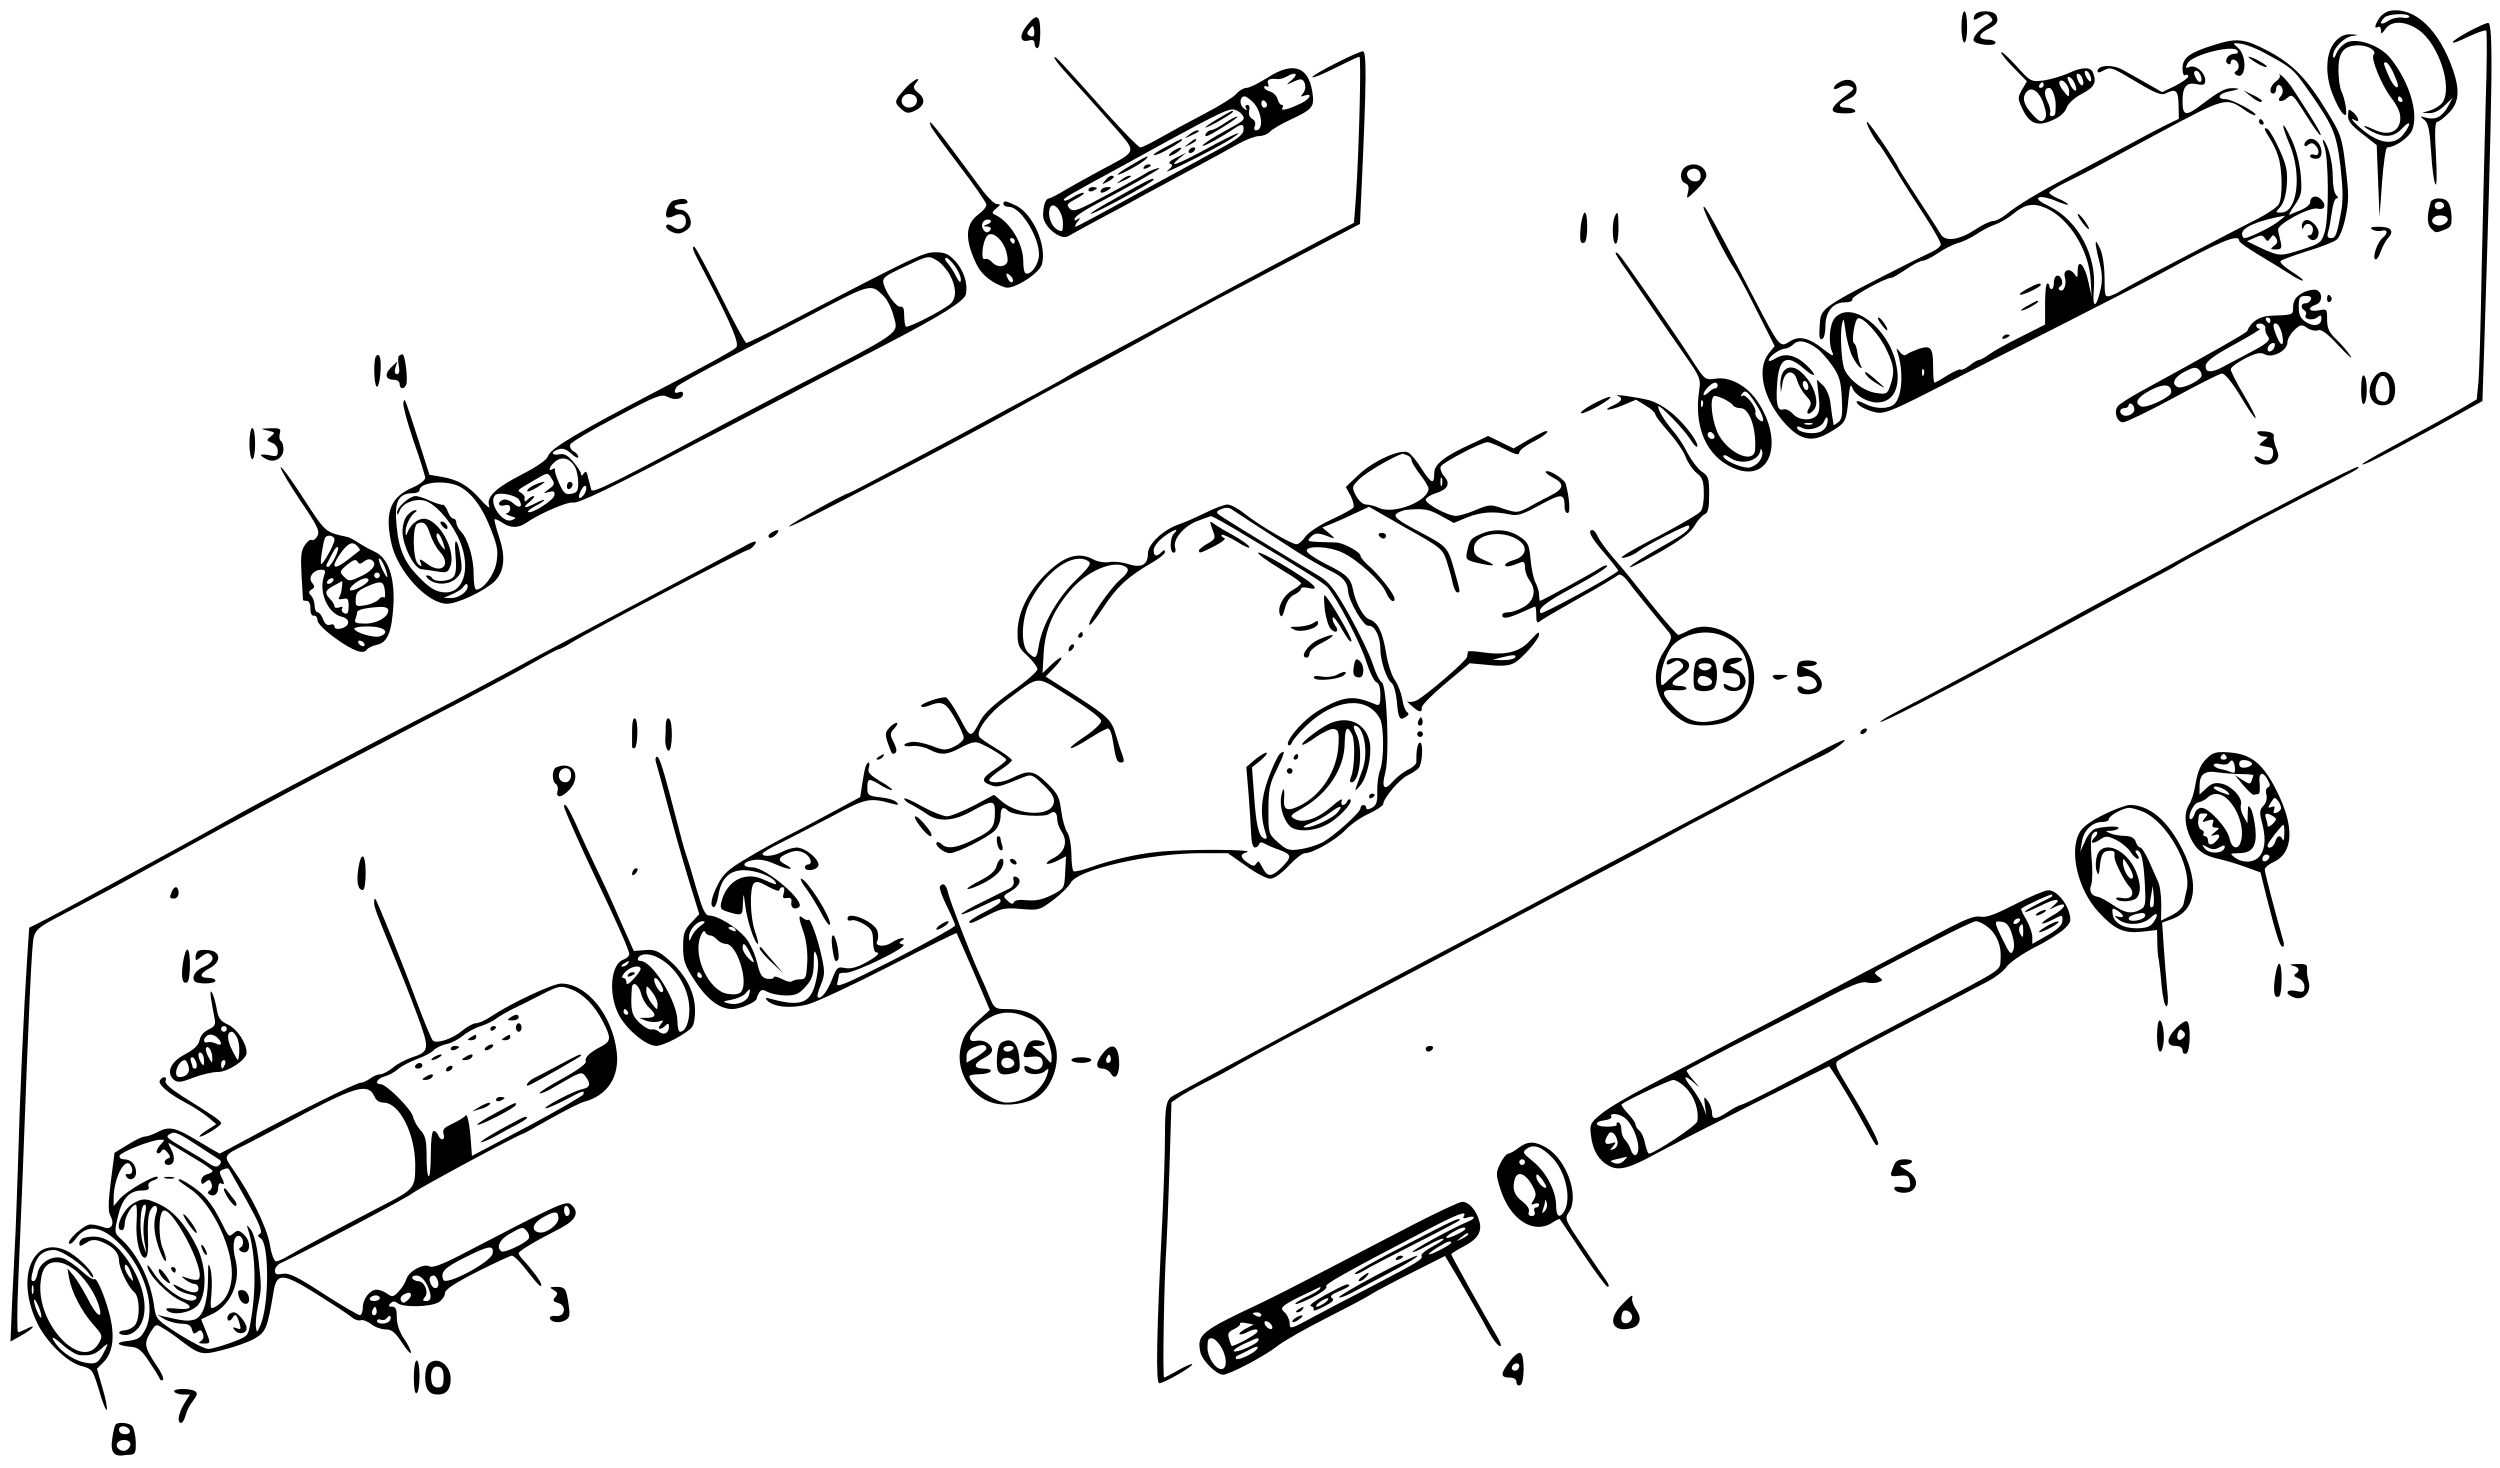 <?xml version="1.0" standalone="no"?>
<!DOCTYPE svg PUBLIC "-//W3C//DTD SVG 20010904//EN"
 "http://www.w3.org/TR/2001/REC-SVG-20010904/DTD/svg10.dtd">
<svg version="1.0" xmlns="http://www.w3.org/2000/svg"
 width="882pt" height="518pt" viewBox="0 0 882 518"
 preserveAspectRatio="xMidYMid meet">
<g transform="translate(0,518) scale(0.1,-0.1)"
fill="#000000" stroke="none">
<path d="M8433 5142 c-13 -2 -30 -13 -38 -25 -17 -25 -20 -41 -5 -32 6 3 10
-2 10 -12 0 -15 2 -14 16 5 21 30 69 29 116 -3 72 -49 123 -206 84 -258 -8
-10 -27 -22 -43 -27 l-28 -8 26 -1 c16 -1 37 10 54 27 l28 27 -18 -33 c-21
-36 -44 -46 -77 -37 -21 6 -22 5 -5 -8 14 -11 19 -36 24 -113 3 -55 10 -106
15 -114 5 -9 6 33 2 103 -5 80 -3 117 4 117 6 0 24 14 41 31 36 35 40 79 16
150 -49 143 -135 225 -222 211z m67 -21 c0 -4 -11 -6 -25 -3 -14 2 -36 -3 -50
-12 -26 -17 -34 -9 -13 12 14 14 88 17 88 3z"/>
<path d="M6920 5085 c0 -30 5 -55 10 -55 6 0 10 25 10 55 0 30 -4 55 -10 55
-5 0 -10 -25 -10 -55z"/>
<path d="M6966 5125 c-7 -18 -2 -19 24 -3 16 10 22 10 32 -1 11 -11 9 -15 -6
-25 -33 -19 -57 -47 -53 -59 5 -15 77 -22 77 -8 0 6 -11 11 -24 11 -37 0 -40
17 -7 35 36 18 43 28 35 49 -8 21 -70 22 -78 1z"/>
<path d="M3622 5089 c-27 -34 -24 -60 7 -52 15 4 21 1 21 -11 0 -9 5 -16 10
-16 6 0 10 25 10 55 0 64 -12 70 -48 24z m25 -36 c-3 -3 -11 -2 -17 2 -8 5 -7
11 2 22 12 15 13 14 16 -1 2 -10 1 -20 -1 -23z"/>
<path d="M8710 5069 c-74 -40 -76 -55 -3 -19 32 15 61 25 64 22 4 -4 3 -126
-2 -272 -4 -146 -10 -409 -14 -585 -3 -176 -8 -348 -11 -382 l-6 -62 -54 -32
c-70 -40 -136 -76 -256 -141 -54 -29 -96 -54 -94 -56 5 -5 63 25 258 131 l166
92 6 180 c30 946 33 1155 14 1154 -7 0 -38 -14 -68 -30z"/>
<path d="M8240 5035 c-35 -37 -39 -118 -10 -189 12 -31 28 -60 36 -67 12 -10
13 -6 10 24 -3 20 -10 45 -16 56 -5 11 -10 44 -10 74 0 64 19 87 72 87 34 0
65 -20 52 -33 -11 -11 28 -108 63 -153 25 -34 33 -54 31 -77 -4 -43 -43 -58
-93 -34 -42 20 -47 14 -5 -8 43 -22 76 -19 105 12 30 33 34 17 4 -21 -28 -36
-74 -35 -127 3 -37 27 -72 64 -44 47 19 -11 14 9 -5 27 -17 14 -18 14 -19 -9
-2 -19 10 -35 50 -66 l51 -40 5 -127 5 -126 9 123 c5 67 13 122 18 122 27 0
78 35 88 61 24 58 -9 169 -76 253 -35 44 -113 73 -153 57 -15 -7 -32 -24 -38
-39 -6 -16 -11 -20 -12 -11 -2 26 37 67 67 72 26 4 26 4 -4 6 -21 1 -38 -7
-54 -24z m203 -110 c9 -20 17 -40 17 -46 0 -19 -20 2 -35 38 -17 41 -18 43 -7
43 5 0 16 -16 25 -35z m32 -95 c3 -5 1 -10 -4 -10 -6 0 -11 5 -11 10 0 6 2 10
4 10 3 0 8 -4 11 -10z"/>
<path d="M7807 5020 c-83 -26 -107 -44 -107 -81 0 -18 4 -28 10 -24 6 3 10 1
10 -5 0 -5 -21 -20 -46 -33 l-46 -22 -51 29 c-29 16 -68 39 -87 49 -36 21 -90
18 -90 -4 0 -6 6 -6 19 1 28 15 28 15 120 -40 65 -39 87 -47 101 -40 36 19 45
12 46 -40 l1 -49 -51 -25 c-28 -14 -89 -46 -136 -72 -47 -25 -132 -70 -190
-101 -120 -63 -193 -107 -233 -140 -16 -13 -36 -23 -46 -23 -10 0 -39 -14 -64
-31 -57 -37 -106 -43 -121 -14 -6 11 -41 65 -77 120 -36 55 -68 105 -70 110
-10 26 -105 165 -112 165 -8 0 29 -68 43 -80 3 -3 28 -41 55 -85 26 -44 75
-120 107 -169 32 -49 57 -94 55 -100 -2 -6 -14 -16 -28 -23 -13 -6 -42 -20
-64 -31 -334 -169 -331 -167 -335 -228 -3 -45 -1 -56 10 -49 6 3 10 23 10 44
0 51 27 84 67 84 18 0 30 5 28 11 -4 10 119 77 138 76 5 0 28 14 52 30 24 17
50 30 58 30 8 0 32 12 53 26 21 15 53 31 70 36 18 4 47 19 66 31 19 13 49 29
67 35 18 6 46 23 63 37 42 35 72 41 118 20 81 -37 151 -150 156 -255 l3 -55
-12 54 c-13 59 -37 81 -37 35 0 -26 -1 -26 -13 -9 -17 22 -40 11 -32 -14 7
-23 -4 -53 -17 -45 -7 4 -6 9 1 14 14 8 3 42 -13 37 -6 -2 -11 -14 -10 -26 0
-11 -3 -21 -8 -21 -4 0 -8 5 -8 10 0 6 -3 10 -7 10 -5 0 -8 -33 -8 -73 l0 -72
-85 -43 c-47 -23 -97 -51 -112 -62 -15 -11 -31 -20 -36 -20 -5 0 -21 -9 -34
-20 -14 -10 -28 -17 -31 -14 -3 3 -23 -6 -46 -20 -22 -14 -43 -26 -46 -26 -3
0 -5 24 -5 53 0 71 -7 80 -51 66 -19 -7 -38 -15 -43 -20 -5 -5 -16 -1 -23 9
-14 16 -14 16 -8 -3 21 -66 16 -153 -11 -180 -20 -19 -67 -19 -104 0 -17 9
-30 12 -30 8 0 -12 32 -30 68 -38 28 -6 54 4 190 73 86 44 288 146 447 227
160 81 317 162 350 180 227 124 295 153 295 125 0 -5 33 -28 73 -52 39 -23 87
-53 106 -65 19 -13 39 -23 45 -23 6 0 -11 14 -38 31 -27 17 -45 34 -40 38 5 5
47 20 94 35 47 14 93 32 103 40 11 8 24 41 32 80 12 56 12 83 0 177 -12 103
-16 115 -62 190 -73 121 -123 172 -211 219 -86 45 -111 47 -195 20z m185 -28
c93 -51 98 -55 142 -117 99 -140 108 -162 123 -280 9 -81 10 -124 2 -165 -15
-81 -19 -90 -36 -90 -11 0 -14 6 -9 23 4 12 9 43 13 70 3 26 11 47 16 47 7 0
7 4 -1 12 -7 7 -12 35 -12 64 0 51 -15 110 -32 129 -5 6 -4 -3 2 -20 16 -41
17 -250 2 -302 -12 -39 -15 -42 -77 -62 -80 -26 -82 -26 -146 3 l-52 25 27 12
c23 11 29 10 37 -2 8 -12 10 -12 19 1 9 13 11 13 20 0 7 -11 5 -19 -7 -27 -15
-12 -14 -13 6 -13 20 0 22 4 17 28 -4 15 -8 33 -9 41 -3 20 112 82 140 75 27
-7 32 16 8 36 -16 13 -35 6 -35 -15 0 -7 -15 -19 -32 -26 -18 -7 -37 -15 -41
-17 -4 -2 4 13 19 35 24 35 26 44 21 106 -4 42 -16 90 -32 124 -35 76 -41 63
-7 -17 44 -106 27 -240 -30 -240 -21 0 -21 0 -3 20 12 14 20 41 23 78 3 48 -1
69 -26 124 -16 36 -35 68 -41 72 -16 10 -14 -1 6 -31 10 -15 24 -43 30 -63 15
-42 17 -144 3 -170 -5 -10 -40 -34 -77 -53 -38 -19 -113 -58 -168 -87 -55 -29
-147 -77 -205 -107 -58 -31 -109 -59 -115 -63 -5 -4 -19 -10 -30 -14 -19 -5
-20 -1 -20 62 0 37 -6 82 -14 100 -21 49 -23 33 -6 -35 12 -45 13 -72 6 -103
-15 -69 -30 -71 -24 -2 11 119 -55 243 -155 293 -39 19 -49 28 -37 33 9 3 37
-3 61 -14 25 -10 42 -15 40 -11 -3 5 -19 14 -36 21 -16 7 -30 16 -30 20 0 5
28 22 63 39 34 16 94 47 132 68 39 21 124 68 190 103 235 126 238 127 300 85
20 -15 39 -24 42 -21 8 8 -83 56 -105 56 -31 0 -27 18 6 26 44 9 49 12 22 13
-28 1 -48 -9 -110 -56 -58 -45 -70 -43 -70 10 0 52 14 68 51 60 24 -5 29 -2
29 14 0 27 -33 55 -55 47 -15 -6 -16 -4 -7 13 17 30 162 67 176 44 4 -7 -1
-11 -12 -11 -22 0 -37 -26 -22 -35 6 -4 10 -1 10 4 0 17 20 13 27 -5 3 -9 0
-20 -7 -24 -8 -5 -9 -9 -1 -14 35 -22 41 66 6 96 -20 17 -19 17 10 14 17 -2
56 -17 87 -34z m-228 -78 c9 -22 -3 -32 -14 -14 -12 19 -12 30 -1 30 5 0 12
-7 15 -16z m276 -514 c-26 -21 -106 -60 -121 -60 -5 0 -9 7 -9 15 0 23 56 47
150 64 3 0 -6 -8 -20 -19z m-1253 -542 c-3 -8 -6 -5 -6 6 -1 11 2 17 5 13 3
-3 4 -12 1 -19z"/>
<path d="M7959 4959 c18 -11 35 -18 38 -15 5 5 -50 36 -64 36 -4 0 7 -9 26
-21z"/>
<path d="M8042 4916 c5 -5 -1 -15 -12 -23 -21 -15 -27 -43 -10 -43 6 0 10 7
10 15 0 8 4 15 9 15 14 0 20 -27 8 -39 -18 -18 2 -25 22 -7 18 16 20 14 66
-59 26 -42 49 -74 52 -72 4 5 -22 47 -95 159 -13 21 -32 43 -41 50 -9 7 -13 8
-9 4z"/>
<path d="M7940 4841 c24 -20 40 -26 40 -16 0 2 -15 12 -32 20 l-33 16 25 -20z"/>
<path d="M7970 4750 c0 -5 5 -10 11 -10 5 0 7 5 4 10 -3 6 -8 10 -11 10 -2 0
-4 -4 -4 -10z"/>
<path d="M8137 4683 c-13 -12 -7 -26 6 -14 10 8 17 7 25 -1 17 -17 15 -41 -3
-34 -8 3 -15 1 -15 -4 0 -6 9 -10 20 -10 14 0 20 7 20 23 0 35 -33 60 -53 40z"/>
<path d="M7330 4424 c1 -12 39 -61 40 -51 0 5 -9 20 -20 34 -11 14 -20 22 -20
17z"/>
<path d="M8133 4403 c-7 -3 -13 -12 -12 -21 0 -11 2 -12 6 -4 8 20 33 14 33
-8 0 -11 -5 -20 -12 -20 -9 0 -9 -3 -1 -11 14 -14 33 -3 33 20 0 22 -30 50
-47 44z"/>
<path d="M4713 4957 c-46 -23 -83 -45 -83 -49 0 -5 36 10 80 32 44 22 82 40
86 40 7 0 -1 -324 -12 -491 l-7 -95 -76 -39 c-69 -36 -345 -183 -496 -265 -33
-18 -91 -49 -130 -70 -38 -21 -97 -52 -130 -70 -33 -18 -78 -42 -100 -53 -22
-11 -56 -30 -75 -42 -19 -12 -80 -46 -135 -75 -55 -29 -120 -64 -145 -78 -85
-47 -491 -262 -496 -262 -12 0 -215 -113 -210 -117 2 -3 64 27 138 65 73 38
210 109 303 157 94 49 249 132 345 185 96 54 200 110 230 125 30 16 134 72
230 125 96 54 216 119 265 145 50 26 183 96 296 156 l207 109 6 133 c17 371
18 477 4 476 -7 0 -50 -19 -95 -42z"/>
<path d="M7060 4995 c0 -5 20 -30 45 -55 l46 -47 -17 -29 c-16 -28 -16 -32 1
-68 25 -53 54 -64 106 -40 26 11 45 28 50 44 6 15 27 35 54 49 44 23 53 40 39
75 -8 21 -39 20 -88 -3 -23 -10 -61 -21 -86 -25 -44 -5 -46 -5 -97 52 -29 31
-52 53 -53 47z m314 -81 c10 -25 -1 -29 -14 -5 -6 12 -7 21 -1 21 5 0 12 -7
15 -16z m-28 -9 c11 -27 -2 -37 -14 -11 -7 16 -8 26 -1 26 5 0 12 -7 15 -15z
m-25 -23 c12 -31 -5 -28 -20 4 -9 20 -9 25 0 22 7 -2 16 -14 20 -26z m-21 -26
c-1 -21 -1 -21 -20 3 -11 12 -17 27 -14 33 9 14 34 -12 34 -36z m-90 24 c0 -5
-5 -10 -11 -10 -5 0 -7 5 -4 10 3 6 8 10 11 10 2 0 4 -4 4 -10z m1 -70 c10
-32 10 -43 0 -53 -10 -9 -19 -5 -42 21 -31 34 -37 60 -17 80 18 18 46 -4 59
-48z m35 38 c7 -21 8 -39 5 -68 0 -5 -6 -10 -12 -10 -6 0 -9 6 -6 13 2 6 -2
25 -10 40 -13 27 -11 47 7 47 5 0 12 -10 16 -22z"/>
<path d="M3720 4977 c0 -5 15 -25 33 -45 17 -20 55 -61 82 -91 28 -31 76 -86
108 -122 66 -77 68 -72 -53 -136 -41 -22 -99 -54 -128 -71 -29 -18 -57 -32
-61 -32 -12 0 -21 -26 -21 -60 0 -39 62 -90 89 -73 10 6 56 31 102 56 46 24
131 70 189 102 58 31 139 75 180 97 41 22 98 53 126 69 28 16 63 29 76 29 14
0 31 7 38 15 7 8 37 26 69 41 83 39 89 46 81 99 -14 92 -69 109 -160 50 -30
-19 -62 -35 -72 -35 -10 0 -26 -9 -36 -21 -9 -11 -60 -43 -112 -70 -52 -27
-122 -65 -155 -84 -33 -19 -65 -35 -72 -35 -6 0 -60 55 -120 122 -161 181
-182 204 -183 195z m839 -78 c-23 -19 -23 -20 -2 -10 12 6 26 11 31 11 17 0
23 -32 10 -48 -11 -13 -10 -15 5 -9 28 10 20 -11 -10 -26 -44 -22 -77 -31 -69
-18 4 6 3 11 -2 11 -5 0 -12 9 -15 21 -3 11 -15 23 -26 26 -12 3 -21 10 -21
15 0 5 4 6 10 3 6 -3 7 1 4 9 -6 15 5 20 34 17 6 -1 20 3 30 8 31 19 45 12 21
-10z m-139 -79 c32 -32 40 -100 11 -100 -6 0 -8 7 -4 16 4 10 0 20 -10 25 -9
6 -13 17 -10 29 3 12 0 20 -6 20 -7 0 -9 -5 -5 -12 6 -10 3 -9 -8 0 -17 13
-14 42 3 42 5 0 18 -9 29 -20z m50 -11 c0 -5 -4 -9 -10 -9 -5 0 -10 7 -10 16
0 8 5 12 10 9 6 -3 10 -10 10 -16z m-88 -33 c13 -18 10 -20 -62 -59 -38 -21
-73 -43 -77 -50 -6 -10 65 28 112 60 27 18 34 16 32 -7 -1 -16 -27 -35 -97
-72 -52 -28 -184 -100 -292 -159 -108 -60 -200 -109 -203 -109 -4 0 -1 8 6 17
12 14 12 16 0 9 -9 -6 -12 -5 -9 4 2 7 35 29 73 49 114 60 225 123 225 127 0
4 -32 -7 -45 -16 -5 -4 -65 -37 -133 -74 -109 -59 -124 -65 -138 -52 -13 14
-10 17 23 35 21 11 32 20 25 21 -7 0 -24 -7 -38 -16 -13 -9 -27 -14 -30 -11
-6 6 13 17 201 119 66 36 138 76 160 88 191 104 222 118 240 113 11 -3 23 -11
27 -17z m-632 -383 c0 -31 -2 -33 -20 -23 -22 12 -35 51 -26 76 11 28 46 -12
46 -53z"/>
<path d="M4295 4760 c-27 -16 -46 -30 -42 -30 10 0 97 50 97 56 0 6 -2 5 -55
-26z"/>
<path d="M4320 4745 c-19 -13 -40 -24 -47 -24 -13 -1 -29 -21 -16 -21 5 0 33
16 63 35 30 19 51 34 45 34 -5 0 -26 -11 -45 -24z"/>
<path d="M4194 4704 c-18 -14 -18 -14 6 -3 31 14 36 19 24 19 -6 0 -19 -7 -30
-16z"/>
<path d="M4255 4654 c-104 -56 -137 -68 -95 -33 l25 20 -35 -17 c-22 -11 -30
-19 -21 -22 10 -3 8 -10 -10 -24 -25 -20 159 72 221 110 65 41 15 21 -85 -34z"/>
<path d="M4118 4664 c-47 -24 -65 -40 -30 -27 23 9 82 44 82 49 0 6 0 6 -52
-22z"/>
<path d="M4194 4674 c-18 -14 -18 -15 4 -4 12 6 22 13 22 15 0 8 -5 6 -26 -11z"/>
<path d="M4136 4645 c-11 -8 -15 -15 -10 -15 6 0 19 7 30 15 10 8 15 14 9 14
-5 0 -19 -6 -29 -14z"/>
<path d="M4195 4650 c-3 -5 -2 -10 4 -10 5 0 13 5 16 10 3 6 2 10 -4 10 -5 0
-13 -4 -16 -10z"/>
<path d="M3992 4598 c-29 -17 -51 -32 -49 -34 5 -5 95 45 102 57 8 12 7 12
-53 -23z"/>
<path d="M4035 4590 c-3 -6 1 -7 9 -4 18 7 21 14 7 14 -6 0 -13 -4 -16 -10z"/>
<path d="M3899 4543 c-13 -15 -12 -15 9 -4 23 12 28 21 13 21 -5 0 -15 -7 -22
-17z"/>
<path d="M3954 4544 c-18 -14 -18 -14 6 -3 31 14 36 19 24 19 -6 0 -19 -7 -30
-16z"/>
<path d="M3940 4483 c-63 -35 -104 -61 -90 -57 27 7 220 113 220 120 0 9 -19
0 -130 -63z"/>
<path d="M3840 4510 c0 -5 7 -7 15 -4 8 4 15 8 15 10 0 2 -7 4 -15 4 -8 0 -15
-4 -15 -10z"/>
<path d="M3885 4510 c-8 -13 5 -13 25 0 13 8 13 10 -2 10 -9 0 -20 -4 -23 -10z"/>
<path d="M3191 4865 c-37 -42 -37 -46 -11 -70 17 -15 24 -16 45 -7 37 17 43
42 15 64 -18 15 -20 21 -10 33 27 32 -10 13 -39 -20z m44 -40 c0 -22 -31 -33
-47 -17 -17 17 -1 44 24 40 15 -2 23 -10 23 -23z"/>
<path d="M6488 4889 c-10 -5 -18 -14 -18 -20 0 -5 8 -4 19 2 10 7 27 9 37 5
18 -7 17 -9 -6 -27 -70 -53 -72 -69 -9 -69 24 0 38 4 34 10 -3 6 -17 10 -31
10 -33 0 -30 15 6 30 21 9 30 19 30 35 0 32 -30 43 -62 24z"/>
<path d="M3284 4735 c3 -9 49 -72 101 -140 52 -68 95 -130 95 -137 0 -8 -13
-24 -29 -35 -47 -35 -48 -91 -3 -181 17 -33 56 -63 99 -76 28 -9 121 50 129
82 18 66 -33 179 -92 207 -38 18 -44 18 -44 5 0 -5 9 -10 20 -10 45 0 117
-125 104 -182 -7 -33 -32 -60 -46 -52 -5 3 -8 22 -8 43 0 63 -49 142 -103 165
-8 3 -6 10 7 20 17 14 17 16 3 16 -9 0 -35 26 -58 58 -162 220 -190 255 -175
217z m200 -346 c-17 -7 -17 -8 -1 -8 10 -1 15 -5 12 -11 -9 -15 -22 -12 -29 7
-7 18 12 35 28 26 5 -4 1 -10 -10 -14z m62 -84 c7 -19 11 -41 8 -49 -8 -20
-38 -20 -54 -1 -7 9 -19 14 -26 11 -15 -6 -8 61 8 81 15 19 47 -3 64 -42z m34
25 c0 -5 -2 -10 -4 -10 -3 0 -8 5 -11 10 -3 6 -1 10 4 10 6 0 11 -4 11 -10z
m-7 -144 c-3 -4 -9 -2 -14 5 -13 22 -11 31 5 17 8 -7 12 -17 9 -22z"/>
<path d="M5942 4588 c-17 -17 -15 -48 4 -55 11 -4 14 -13 9 -32 -6 -26 -6 -25
29 8 20 19 36 42 36 51 0 22 -20 40 -45 40 -12 0 -26 -5 -33 -12z m58 -29 c0
-12 -7 -19 -20 -19 -24 0 -38 29 -20 40 19 12 40 1 40 -21z"/>
<path d="M2378 4473 c-18 -4 -36 -49 -25 -59 3 -3 14 -1 24 4 24 13 43 5 43
-19 0 -25 -26 -35 -45 -19 -9 7 -19 10 -23 6 -11 -12 27 -34 48 -29 11 3 25
12 31 19 17 21 -4 64 -31 64 -11 0 -20 5 -20 10 0 6 12 10 26 10 14 0 23 4 19
10 -6 10 -17 11 -47 3z"/>
<path d="M8576 4468 c-14 -46 -14 -78 0 -93 18 -18 16 -18 49 -5 22 8 25 15
24 47 -3 47 -14 63 -46 63 -13 0 -25 -6 -27 -12z m47 -13 c1 -5 -6 -11 -15
-13 -11 -2 -18 3 -18 13 0 17 30 18 33 0z m11 -44 c9 -13 -19 -32 -38 -25 -17
6 -20 16 -9 27 9 10 41 9 47 -2z"/>
<path d="M6010 4449 c0 -17 80 -177 110 -219 10 -14 45 -80 79 -148 l62 -123
-21 -26 c-45 -57 -18 -166 62 -252 52 -55 93 -62 152 -27 57 33 60 38 67 116
5 49 8 59 14 42 9 -26 53 -52 87 -52 59 0 86 55 67 138 -27 127 -158 224 -215
161 -20 -22 -25 -89 -9 -123 6 -15 -1 -12 -31 11 -52 42 -87 50 -120 28 -35
-22 -35 -22 -127 155 -130 251 -177 336 -177 319z m524 -524 c9 -19 22 -37 28
-41 7 -5 8 -3 3 6 -4 7 -10 27 -12 44 -2 17 -7 32 -11 34 -12 4 1 85 13 89 18
6 77 -59 101 -112 27 -56 29 -78 13 -125 -11 -31 -13 -32 -53 -26 -40 7 -87
41 -107 79 -12 21 -18 122 -11 162 6 26 7 23 13 -23 4 -29 14 -68 23 -87z
m-124 26 c14 -10 38 -38 55 -62 25 -36 30 -56 33 -114 3 -56 1 -74 -12 -84 -9
-7 -16 -12 -17 -10 -3 14 -8 50 -12 82 -3 22 -15 48 -26 58 l-21 20 6 -55 c5
-39 3 -60 -6 -71 -18 -21 -64 -19 -85 5 -10 12 -25 18 -32 16 -20 -8 -28 15
-24 79 5 102 32 120 96 64 41 -36 48 -25 8 13 -38 36 -77 44 -108 24 -14 -9
-25 -12 -25 -7 0 13 40 41 58 41 7 0 20 7 29 15 17 18 45 13 83 -14z m35 -270
c-3 -12 -17 -24 -31 -27 -29 -7 -74 3 -74 17 0 6 6 6 19 -1 24 -12 69 2 77 25
9 23 17 10 9 -14z m-52 2 c-7 -2 -19 -2 -25 0 -7 3 -2 5 12 5 14 0 19 -2 13
-5z"/>
<path d="M6580 3865 c0 -4 8 -14 18 -22 20 -16 61 -39 47 -27 -52 47 -65 56
-65 49z"/>
<path d="M6295 3873 c-8 -8 -14 -29 -14 -46 l2 -32 6 35 c8 45 41 49 52 6 5
-16 18 -39 31 -53 19 -20 20 -27 10 -43 -14 -23 0 -27 18 -5 17 20 6 71 -25
110 -29 38 -60 49 -80 28z m85 -59 c0 -8 -4 -12 -10 -9 -5 3 -10 13 -10 21 0
8 5 12 10 9 6 -3 10 -13 10 -21z"/>
<path d="M5577 4383 c-5 -51 -2 -67 14 -58 11 8 12 105 0 105 -4 0 -11 -21
-14 -47z"/>
<path d="M5696 4414 c-10 -25 -7 -94 4 -94 6 0 10 25 10 55 0 57 -3 66 -14 39z"/>
<path d="M8370 4370 c8 -5 23 -7 33 -4 21 6 23 -9 3 -25 -19 -16 -37 -69 -26
-76 4 -3 13 9 19 27 6 17 18 40 27 49 22 25 9 39 -34 39 -27 0 -33 -3 -22 -10z"/>
<path d="M2448 4293 c4 -10 25 -52 47 -93 86 -166 115 -234 102 -246 -13 -12
-96 -58 -267 -147 -292 -152 -390 -210 -397 -237 -3 -12 -41 -38 -94 -65 -93
-48 -124 -79 -113 -111 4 -10 -10 0 -31 24 -43 49 -79 70 -138 80 l-42 7 -38
120 c-53 163 -49 153 -54 133 -2 -9 14 -69 36 -134 23 -64 41 -123 41 -130 0
-8 -19 -23 -42 -33 -80 -34 -101 -86 -78 -194 20 -100 127 -217 197 -217 39 0
138 48 170 81 33 36 37 85 14 154 -11 33 -18 61 -16 63 2 2 14 -3 27 -12 29
-20 57 -20 87 1 46 32 145 74 162 70 17 -5 132 50 429 206 69 35 177 92 240
125 63 33 142 74 175 92 33 17 143 75 245 127 214 111 293 161 298 186 7 36
-8 83 -37 115 -24 26 -37 32 -71 32 -42 0 -71 -14 -512 -244 -80 -42 -150 -76
-155 -76 -4 0 -46 77 -92 170 -47 94 -88 170 -92 170 -5 0 -5 -8 -1 -17z m903
-83 c24 -44 24 -82 2 -102 -28 -24 -151 -87 -157 -80 -3 3 -6 21 -6 40 0 22
-4 32 -12 30 -14 -5 -51 46 -61 81 -5 21 3 27 76 61 80 38 83 39 111 22 16 -9
37 -33 47 -52z m18 31 c12 -16 21 -37 21 -48 -1 -13 -5 -10 -17 12 -8 17 -22
38 -31 48 -8 9 -10 17 -4 17 6 0 20 -13 31 -29z m-252 -105 c12 -11 28 -42 35
-69 18 -67 41 -50 -362 -259 -63 -33 -153 -80 -200 -105 -425 -228 -500 -265
-504 -251 -2 7 -7 26 -11 42 -5 23 -8 27 -16 15 -5 -8 -9 -9 -9 -2 0 6 -12 26
-27 43 -19 23 -32 31 -50 27 -29 -5 -31 9 -2 18 14 5 28 0 45 -16 13 -12 24
-17 24 -11 0 6 -7 15 -17 20 -9 5 -14 16 -11 24 3 8 77 52 163 97 142 76 159
82 180 71 25 -14 55 -8 55 11 0 6 -7 9 -15 5 -16 -6 -19 2 -7 20 4 6 79 48
167 94 88 45 216 112 285 148 236 124 231 123 277 78z m-1087 -606 c5 -10 10
-34 10 -53 0 -29 -4 -35 -24 -39 -21 -4 -27 1 -43 36 -10 22 -17 44 -15 49 1
5 -2 6 -8 2 -20 -12 -10 14 12 29 24 17 51 8 68 -24z m-83 -40 c11 -16 9 -22
-10 -35 -22 -17 -22 -17 -1 -11 17 5 22 3 20 -11 -1 -17 -83 -69 -93 -59 -3 2
9 12 26 21 17 8 31 18 31 21 0 2 -13 -2 -30 -11 -40 -21 -50 -18 -21 5 13 11
19 20 14 20 -5 0 -14 -5 -21 -12 -11 -11 -13 -9 -11 8 0 4 -5 10 -12 15 -16 9
-17 8 41 42 54 32 52 32 67 7z m-321 -29 c45 -27 79 -77 108 -154 22 -56 24
-74 17 -114 -9 -44 -46 -93 -71 -93 -5 0 -9 24 -9 53 1 56 -21 129 -46 153 -8
9 -15 22 -15 30 0 8 -5 14 -10 14 -6 0 -15 11 -20 25 -5 14 -13 24 -17 24 -5
-1 -25 5 -45 14 -21 10 -44 17 -51 17 -22 0 -67 -40 -66 -58 0 -12 3 -10 9 6
11 27 52 44 87 36 35 -9 86 -63 117 -125 50 -100 28 -200 -43 -199 -35 1 -60
17 -108 70 -44 49 -62 104 -66 198 -2 59 15 82 60 82 13 0 23 5 23 10 0 31
101 38 146 11z m434 -27 c-18 -21 -24 -10 -9 18 8 14 14 18 17 10 2 -7 -2 -19
-8 -28z m-228 -18 c14 -25 1 -32 -22 -11 -10 9 -26 15 -35 12 -22 -9 -18 -26
5 -20 14 4 20 0 20 -11 0 -9 -6 -16 -12 -17 -7 -1 -2 -4 12 -9 23 -7 23 -8 6
-15 -33 -14 -85 63 -59 88 13 13 75 0 85 -17z m-182 -305 c0 -19 -32 -41 -58
-41 l-27 1 31 13 c18 8 35 19 38 25 9 13 16 14 16 2z"/>
<path d="M2000 3464 c0 -8 5 -12 10 -9 6 3 10 10 10 16 0 5 -4 9 -10 9 -5 0
-10 -7 -10 -16z"/>
<path d="M1883 3468 c-13 -6 -23 -15 -23 -20 0 -7 31 8 59 29 10 7 -16 1 -36
-9z"/>
<path d="M1437 3362 c-10 -11 -17 -35 -17 -58 1 -49 40 -128 66 -132 10 -1 36
-5 56 -8 34 -6 39 -3 47 19 21 55 -42 167 -94 167 -22 0 -48 -22 -58 -50 -4
-12 -6 -11 -6 3 -1 21 17 59 33 69 8 6 8 8 0 8 -6 0 -18 -8 -27 -18z m81 -68
c7 -21 22 -48 33 -60 43 -46 8 -82 -43 -44 -27 20 -30 20 -24 5 5 -15 4 -16
-9 -5 -19 16 -21 136 -2 143 22 9 32 1 45 -39z m47 -34 c7 -24 7 -24 -9 -5 -8
11 -16 27 -16 35 0 20 16 1 25 -30z"/>
<path d="M1560 3325 c7 -9 15 -13 17 -11 7 7 -7 26 -19 26 -6 0 -6 -6 2 -15z"/>
<path d="M1607 3223 c4 -44 2 -67 -7 -78 -14 -17 -65 -20 -75 -5 -3 6 -12 10
-18 10 -7 0 -3 -7 7 -15 28 -21 73 -18 97 6 18 18 20 29 15 66 -10 74 -26 87
-19 16z"/>
<path d="M5700 4287 c0 -4 16 -31 37 -59 20 -29 64 -93 98 -143 34 -49 85
-124 114 -165 48 -69 52 -78 46 -115 -20 -130 24 -234 120 -276 130 -57 183
91 84 237 -37 54 -97 86 -147 78 -37 -5 -37 -5 -84 68 -59 92 -242 356 -257
371 -6 6 -11 8 -11 4z m360 -467 c0 -5 -4 -10 -9 -10 -5 0 -17 -7 -25 -16 -9
-8 -16 -11 -16 -5 0 12 28 41 41 41 5 0 9 -4 9 -10z m133 -62 c31 -48 37 -79
12 -58 -9 7 -14 18 -12 24 6 16 -33 67 -45 60 -7 -4 -8 -2 -4 4 12 19 20 14
49 -30z m-78 -9 c4 -5 15 -9 26 -9 31 0 56 -72 51 -147 -4 -50 -88 -16 -127
50 -23 41 -35 124 -19 139 6 7 61 -19 69 -33z m-108 -1 c-3 -8 -6 -5 -6 6 -1
11 2 17 5 13 3 -3 4 -12 1 -19z m40 -114 c-9 -9 -28 6 -21 18 4 6 10 6 17 -1
6 -6 8 -13 4 -17z m157 -85 c-9 -10 -26 -19 -36 -19 -28 0 -88 27 -88 40 0 7
9 5 22 -4 41 -29 105 -13 109 27 1 7 3 4 6 -6 3 -10 -3 -27 -13 -38z"/>
<path d="M7150 4160 c-19 -11 -29 -19 -22 -20 14 0 72 28 72 35 0 9 -15 4 -50
-15z"/>
<path d="M8124 4147 c-25 -14 -34 -27 -34 -54 0 -24 -1 -24 -79 -27 -40 -2
-69 -20 -83 -54 -3 -7 -141 -85 -379 -215 -36 -20 -71 -42 -77 -50 -16 -19 -3
-57 18 -57 10 0 89 38 176 85 86 47 164 86 172 87 10 2 34 -27 66 -79 27 -46
51 -81 54 -78 2 2 -16 39 -42 82 -25 42 -46 83 -46 90 0 7 23 24 50 38 40 20
55 23 70 15 27 -15 80 13 80 42 0 11 11 31 24 43 22 21 27 21 46 8 11 -8 29
-12 38 -8 12 4 33 -11 75 -57 33 -35 50 -49 39 -33 -11 17 -34 43 -51 59 -24
23 -31 38 -31 69 0 38 -1 38 -30 32 -34 -7 -42 10 -10 20 28 9 24 53 -6 53
-11 0 -30 -5 -40 -11z m29 -24 c-3 -7 -11 -13 -19 -13 -16 0 -19 -16 -4 -25 6
-4 8 -11 5 -16 -10 -15 24 -22 40 -9 12 10 15 9 15 -4 0 -25 -27 -30 -55 -12
-18 12 -25 25 -25 50 0 38 2 42 28 42 12 0 18 -5 15 -13z m-143 -73 c0 -5 -2
-10 -4 -10 -3 0 -8 5 -11 10 -3 6 -1 10 4 10 6 0 11 -4 11 -10z m-18 -29 c-1
-7 2 -19 8 -26 13 -15 1 -26 -72 -64 -29 -15 -66 -35 -83 -44 -43 -24 -67 -22
-63 4 2 15 31 36 103 75 55 30 94 54 88 54 -7 0 -13 5 -13 11 0 6 8 9 18 7 9
-2 16 -10 14 -17z m59 -19 c9 -43 -2 -49 -18 -11 -16 39 -16 52 -1 47 7 -3 15
-19 19 -36z m-27 -47 c-6 -16 -24 -21 -24 -7 0 11 11 22 21 22 5 0 6 -7 3 -15z
m-258 -104 c-11 -18 -67 -43 -82 -37 -25 10 -15 35 24 55 31 16 39 17 51 6 7
-7 10 -18 7 -24z m-106 -55 c0 -16 -86 -57 -105 -50 -28 11 -15 33 33 58 47
24 72 21 72 -8z m-130 -61 c0 -15 -27 -28 -41 -19 -14 8 -11 24 6 24 8 0 15 5
15 11 0 5 5 7 10 4 6 -3 10 -12 10 -20z"/>
<path d="M8210 4124 c0 -8 5 -12 10 -9 6 4 8 11 5 16 -9 14 -15 11 -15 -7z"/>
<path d="M7158 4104 c-38 -20 -36 -28 2 -9 17 9 30 18 30 20 0 7 -1 6 -32 -11z"/>
<path d="M6637 4036 c10 -13 19 -23 21 -21 5 5 -22 45 -31 45 -4 0 0 -11 10
-24z"/>
<path d="M7065 3990 c-3 -6 1 -7 9 -4 18 7 21 14 7 14 -6 0 -13 -4 -16 -10z"/>
<path d="M1327 3924 c-10 -11 -8 -102 2 -108 5 -3 11 18 13 47 4 51 -2 74 -15
61z"/>
<path d="M1407 3924 c-3 -4 -3 -19 0 -35 4 -19 1 -29 -6 -29 -8 0 -10 8 -6 23
l7 22 -22 -21 c-25 -24 -20 -44 11 -44 10 0 19 -7 19 -15 0 -18 16 -20 23 -2
7 18 -4 107 -13 107 -4 0 -9 -3 -13 -6z"/>
<path d="M8376 3848 c-31 -44 -15 -98 29 -98 30 0 45 19 45 56 0 58 -46 83
-74 42z m54 -44 c0 -36 -10 -47 -34 -38 -18 7 -21 46 -5 75 15 29 39 6 39 -37z"/>
<path d="M8330 3805 c0 -35 4 -54 10 -50 6 3 10 26 10 50 0 24 -4 47 -10 50
-6 4 -10 -15 -10 -50z"/>
<path d="M5708 3783 c19 -7 14 -19 -14 -32 -47 -21 -19 -22 31 -1 l47 20 34
-21 c19 -11 34 -25 34 -31 0 -5 21 -33 46 -61 25 -28 53 -68 61 -89 8 -21 26
-47 39 -57 20 -15 25 -29 25 -70 1 -28 -4 -57 -11 -65 -6 -9 -69 -45 -138 -82
-130 -67 -168 -92 -122 -79 14 4 32 13 40 20 23 19 173 96 178 91 8 -9 -10
-26 -56 -52 -107 -61 -152 -89 -152 -95 0 -4 47 20 104 52 76 44 110 69 125
95 11 19 27 37 36 40 11 5 15 22 15 70 0 57 -3 65 -26 80 -14 10 -36 39 -50
65 -13 27 -37 63 -53 81 -28 33 -51 70 -51 84 0 13 90 -79 112 -114 11 -18 23
-31 25 -28 10 9 -38 75 -83 114 -25 22 -62 44 -86 50 -46 12 -131 23 -110 15z"/>
<path d="M5617 3753 c-27 -15 -44 -29 -39 -31 6 -2 35 11 64 27 29 17 46 31
38 31 -8 0 -37 -13 -63 -27z"/>
<path d="M880 3615 c0 -30 5 -55 10 -55 6 0 10 25 10 55 0 30 -4 55 -10 55 -5
0 -10 -25 -10 -55z"/>
<path d="M944 3661 c27 -6 28 -7 12 -20 -17 -14 -17 -15 3 -23 12 -4 21 -16
21 -29 0 -19 -4 -21 -30 -15 -35 6 -39 1 -10 -14 28 -15 60 4 60 35 0 13 -4
26 -9 29 -5 3 -7 15 -4 26 5 18 1 20 -33 19 -36 -1 -37 -2 -10 -8z"/>
<path d="M5393 3629 l-53 -31 -45 22 -45 22 -52 -25 c-102 -46 -138 -74 -138
-107 0 -41 -10 -37 -45 17 -16 26 -37 51 -46 56 -25 16 -125 -29 -177 -79
l-44 -42 17 -31 c9 -18 13 -36 10 -41 -3 -6 -39 -25 -80 -44 -42 -20 -80 -45
-90 -60 -10 -14 -23 -26 -31 -26 -18 0 -130 66 -181 106 -23 19 -51 34 -62 34
-11 0 -46 -13 -78 -29 -32 -16 -76 -35 -97 -42 -53 -19 -106 -69 -106 -101 0
-41 -23 -53 -70 -38 -21 7 -51 10 -67 7 -16 -3 -39 1 -53 8 -56 31 -108 14
-177 -57 -59 -61 -93 -134 -93 -198 0 -47 4 -56 35 -84 19 -18 35 -39 35 -47
0 -8 -41 -44 -91 -79 -58 -41 -97 -77 -109 -100 -36 -67 -35 -67 -75 9 -21 39
-43 71 -49 71 -25 0 -86 -22 -86 -30 0 -6 10 -6 26 0 48 19 61 12 93 -44 17
-29 31 -60 31 -69 0 -8 -15 -22 -33 -31 -31 -14 -37 -14 -81 3 -27 10 -59 16
-72 13 -34 -6 -30 -19 5 -14 15 2 42 -3 59 -12 42 -22 63 -20 115 8 37 19 49
21 68 12 38 -17 89 -50 89 -57 0 -4 -18 -18 -40 -33 -46 -30 -50 -43 -17 -55
26 -10 29 -9 120 28 26 10 31 8 68 -28 29 -28 40 -45 37 -62 -7 -51 -123 -48
-184 4 l-27 23 -71 -38 c-39 -20 -82 -38 -95 -38 -13 0 -53 16 -88 35 -34 20
-63 32 -63 27 0 -5 12 -15 28 -22 15 -8 40 -23 55 -34 41 -27 93 -23 157 13
71 39 80 39 80 -3 0 -53 -8 -65 -71 -96 -62 -32 -98 -37 -117 -18 -6 6 -14 9
-17 6 -10 -9 25 -38 46 -38 25 0 134 55 159 80 11 11 20 33 20 50 0 31 9 37
27 19 16 -16 130 -24 146 -10 16 13 27 5 27 -21 0 -10 7 -30 16 -43 22 -34 11
-71 -27 -91 -17 -8 -28 -18 -26 -21 3 -3 20 2 37 10 l31 16 -3 -57 c-3 -57 -3
-57 -48 -80 -33 -16 -56 -21 -87 -18 -27 3 -43 0 -46 -7 -3 -8 -10 -7 -22 5
-18 16 -17 18 13 35 31 18 39 42 15 50 -7 3 -10 -3 -7 -14 3 -11 -3 -22 -15
-28 -11 -5 -55 -27 -97 -48 -42 -20 -75 -40 -72 -42 2 -3 32 9 66 25 69 33 72
34 72 20 0 -6 -25 -22 -55 -37 -30 -15 -55 -31 -55 -35 0 -9 11 -5 73 27 42
21 58 23 111 18 61 -5 64 -4 112 32 27 20 55 48 62 61 25 47 277 104 461 104
l93 0 64 -45 c34 -25 73 -45 85 -45 14 0 39 17 65 45 23 25 49 45 58 45 28 0
109 46 144 83 18 19 55 45 83 57 27 13 49 28 49 33 0 20 57 88 87 102 18 9 36
21 40 28 12 19 14 87 3 87 -9 0 -14 -29 -13 -68 1 -7 -13 -20 -31 -28 -17 -9
-41 -28 -53 -42 -29 -34 -40 -22 -26 31 16 59 6 309 -12 320 -8 4 -22 33 -32
65 -10 31 -47 108 -82 171 -54 96 -72 118 -109 140 -68 40 -282 170 -327 199
-39 25 -39 25 -16 36 14 6 27 6 35 0 13 -9 105 -69 234 -152 37 -23 87 -52
112 -64 48 -23 63 -40 66 -73 2 -36 55 -126 72 -123 21 4 42 -38 42 -82 0 -43
23 -109 40 -120 7 -5 15 -33 18 -64 5 -61 10 -70 32 -55 10 6 12 11 4 17 -6 4
-14 25 -17 47 -4 21 -15 51 -26 66 -11 15 -25 58 -31 96 -12 74 -29 108 -59
118 -20 6 -47 55 -57 102 -8 43 -23 57 -96 93 -38 19 -68 40 -68 47 0 19 78
16 125 -6 53 -24 139 -103 155 -141 11 -28 30 -41 30 -22 0 15 -56 86 -89 114
-17 15 -31 31 -31 37 0 13 -58 45 -85 47 -11 0 -39 1 -63 2 -40 2 -42 3 -27
18 15 16 27 15 70 -2 16 -6 15 -3 -5 14 l-25 21 40 16 c22 9 59 26 82 37 l43
20 129 -74 c126 -70 131 -75 145 -118 8 -25 18 -60 21 -77 4 -18 11 -33 16
-33 12 0 12 -1 -11 81 -21 77 -26 82 -115 129 -88 46 -103 59 -85 70 8 5 22
10 30 11 62 6 80 3 122 -20 l47 -26 48 20 c49 19 93 22 150 10 27 -6 45 0 107
34 78 42 86 41 86 -10 0 -10 5 -19 11 -19 10 0 6 54 -7 103 -6 18 -62 53 -71
43 -3 -2 9 -12 26 -21 41 -21 39 -39 -6 -62 -21 -11 -57 -29 -79 -42 -40 -21
-43 -21 -89 -6 -45 16 -50 16 -98 -4 -27 -12 -59 -21 -71 -21 -28 0 -106 42
-106 57 0 6 16 17 36 23 43 14 52 34 29 60 -10 11 -15 26 -12 34 6 14 143 86
165 86 7 0 35 -11 62 -25 37 -19 50 -22 50 -12 0 8 21 24 46 37 43 22 65 41
47 39 -4 0 -32 -14 -60 -30z m-429 -55 c9 -3 16 -11 16 -18 0 -6 14 -29 30
-50 17 -22 30 -44 30 -50 -2 -45 -123 -92 -175 -68 -14 7 -35 12 -45 12 -12 0
-26 13 -36 31 -16 31 -15 32 13 60 21 21 114 76 150 88 1 1 8 -2 17 -5z m123
-106 c-3 -7 -5 -2 -5 12 0 14 2 19 5 13 2 -7 2 -19 0 -25z m-685 -182 c193
-115 264 -161 280 -176 30 -31 119 -200 138 -264 12 -37 28 -70 36 -73 9 -3
14 -20 14 -45 0 -34 -3 -39 -17 -33 -61 26 -91 28 -136 11 -25 -9 -63 -30 -85
-46 -47 -34 -98 -97 -87 -108 4 -4 10 0 13 8 2 8 25 35 50 59 100 97 218 108
261 24 14 -28 14 -143 0 -180 -6 -15 -11 -49 -10 -75 1 -38 -3 -49 -19 -58
-13 -7 -20 -7 -20 0 0 5 -4 10 -10 10 -5 0 -10 -5 -10 -11 0 -15 -95 -100
-136 -122 -19 -9 -53 -20 -77 -23 -39 -6 -48 -3 -78 24 -34 30 -34 32 -34 114
0 70 4 92 28 140 31 64 33 76 13 59 -8 -7 -26 -45 -41 -86 -27 -74 -30 -132
-10 -194 6 -18 5 -23 -5 -19 -19 6 -29 48 -36 157 l-7 94 29 23 c15 13 26 25
23 28 -3 3 -20 -7 -39 -22 l-33 -28 8 -95 c4 -52 8 -115 9 -141 1 -29 6 -48
13 -48 6 0 13 5 15 11 3 9 9 9 23 1 11 -6 35 -16 53 -22 40 -15 40 -24 2 -62
-33 -32 -48 -33 -64 -2 -6 10 -12 21 -14 24 -2 2 -6 -1 -11 -8 -5 -9 -12 -8
-29 4 -27 18 -28 31 -4 37 41 11 -221 12 -318 1 -70 -7 -160 -28 -230 -53 -30
-11 -58 -17 -62 -15 -5 3 -8 31 -8 62 -1 33 -7 65 -15 76 -7 10 -17 44 -21 75
-6 49 -12 61 -51 99 -47 45 -63 47 -125 16 -30 -16 -78 -19 -78 -5 0 4 18 20
40 35 22 14 40 30 40 34 0 4 -25 23 -55 41 -31 19 -58 37 -60 42 -13 20 33 82
94 127 125 93 101 91 226 13 67 -42 110 -75 110 -85 0 -9 -27 -34 -60 -56 -74
-49 -57 -54 19 -5 30 19 60 35 65 35 6 0 13 -17 16 -37 12 -73 15 -83 30 -83
11 0 12 5 6 23 -5 12 -15 42 -22 67 -17 61 -27 70 -146 147 l-104 66 32 33
c39 41 27 46 -14 7 l-29 -28 4 70 c5 82 32 148 91 218 53 65 140 107 188 92
26 -9 24 -22 -9 -50 -36 -31 -114 -144 -109 -159 2 -6 24 21 49 60 47 72 87
110 171 158 26 15 47 32 47 38 0 9 -3 9 -12 0 -18 -18 -28 -15 -28 7 0 11 15
31 33 45 35 27 61 36 39 14 -15 -15 -16 -68 -1 -68 6 0 8 8 5 18 -9 28 29 74
76 93 24 9 46 17 50 18 4 1 63 -32 130 -73z m-562 -86 c12 -7 3 -21 -46 -68
-65 -64 -117 -157 -129 -229 -8 -48 -11 -50 -37 -26 -28 25 -25 121 6 181 56
108 153 176 206 142z"/>
<path d="M4270 3337 c0 -3 4 -17 10 -32 9 -23 7 -28 -20 -43 -16 -9 -30 -20
-30 -24 0 -12 4 -10 56 16 27 14 41 26 33 28 -8 3 -12 8 -9 11 3 3 27 -8 54
-24 26 -17 46 -25 44 -19 -2 7 -28 25 -58 42 -30 16 -61 35 -67 40 -7 6 -13 8
-13 5z"/>
<path d="M4457 3212 c12 -9 47 -32 77 -50 31 -18 56 -36 56 -40 0 -4 -14 -15
-30 -24 -33 -19 -55 -62 -44 -87 5 -11 10 -5 17 22 6 25 18 42 33 49 13 6 24
15 24 21 0 5 11 6 25 3 38 -10 30 6 -23 40 -100 66 -194 112 -135 66z"/>
<path d="M4674 3028 c4 -29 13 -59 21 -67 18 -19 32 -7 15 13 -6 9 -10 20 -8
27 2 6 17 -13 33 -42 16 -29 30 -48 33 -41 3 11 -86 162 -95 162 -3 0 -2 -24
1 -52z"/>
<path d="M4630 2980 c-8 -5 -31 -10 -50 -11 -32 0 -33 -1 -13 -11 23 -11 83 5
83 23 0 11 -1 11 -20 -1z"/>
<path d="M3805 2940 c-3 -5 -1 -10 4 -10 6 0 11 5 11 10 0 6 -2 10 -4 10 -3 0
-8 -4 -11 -10z"/>
<path d="M4653 2924 c-38 -16 -70 -64 -43 -64 6 0 10 7 10 15 0 8 18 24 40 35
59 30 54 41 -7 14z"/>
<path d="M3777 2903 c-4 -3 -7 -11 -7 -17 0 -6 5 -5 12 2 6 6 9 14 7 17 -3 3
-9 2 -12 -2z"/>
<path d="M4777 2833 c-6 -32 -1 -43 19 -43 18 0 19 44 0 59 -11 9 -15 6 -19
-16z"/>
<path d="M4716 2799 c-10 -6 -34 -9 -52 -6 -23 4 -32 2 -28 -5 8 -13 91 -5
107 11 14 14 -2 14 -27 0z"/>
<path d="M4690 2627 c-33 -15 -102 -68 -96 -74 3 -3 25 9 49 27 25 17 53 30
63 28 16 -3 19 -12 16 -58 -5 -88 -58 -172 -133 -211 -46 -23 -61 -18 -59 19
3 42 -2 50 -9 17 -8 -34 4 -81 27 -107 20 -24 83 -23 131 2 41 20 96 78 85 89
-4 3 -9 0 -11 -6 -3 -7 -9 -13 -15 -13 -6 0 -7 7 -4 16 4 9 -11 1 -32 -18 -50
-45 -102 -64 -133 -48 -20 11 -19 13 28 40 88 51 146 139 147 227 1 57 9 66
26 32 12 -22 9 -122 -4 -151 -5 -11 -4 -18 2 -18 30 0 42 122 17 170 -9 17
-11 30 -6 30 33 0 50 -95 28 -155 -32 -87 -31 -82 -9 -57 24 26 42 104 35 149
-11 70 -75 101 -143 70z m29 -313 c-17 -21 -87 -54 -114 -53 -12 0 -4 6 19 15
22 8 53 25 70 38 34 26 47 26 25 0z"/>
<path d="M4565 2510 c-3 -5 -1 -10 4 -10 6 0 11 5 11 10 0 6 -2 10 -4 10 -3 0
-8 -4 -11 -10z"/>
<path d="M4540 2460 c0 -5 5 -10 10 -10 6 0 10 5 10 10 0 6 -4 10 -10 10 -5 0
-10 -4 -10 -10z"/>
<path d="M4830 2369 c0 -5 5 -7 10 -4 6 3 10 8 10 11 0 2 -4 4 -10 4 -5 0 -10
-5 -10 -11z"/>
<path d="M7965 3651 c3 -6 14 -11 23 -11 15 -1 15 -2 -2 -15 -11 -8 -17 -16
-13 -16 4 -1 12 -3 17 -4 6 -1 15 -3 20 -4 15 -2 12 -38 -3 -44 -8 -3 -20 -1
-28 4 -22 14 -33 11 -19 -6 16 -19 54 -19 70 0 10 12 10 21 1 43 -7 16 -11 35
-9 43 2 9 -8 15 -31 17 -21 2 -31 0 -26 -7z"/>
<path d="M990 3531 c0 -8 32 -61 70 -118 60 -88 69 -107 60 -124 -6 -11 -15
-17 -20 -14 -5 3 -16 -5 -25 -19 -13 -19 -15 -42 -11 -108 3 -46 5 -84 5 -85
1 -2 7 -3 14 -3 7 0 13 -12 12 -27 0 -17 5 -27 13 -25 6 1 12 -6 12 -16 0 -11
26 -37 65 -65 63 -45 98 -57 110 -38 3 5 18 12 34 16 38 8 53 43 59 141 5 98
-19 166 -65 187 -15 7 -40 20 -55 30 -15 10 -33 20 -40 22 -82 18 -77 13 -159
139 -43 67 -79 115 -79 107z m190 -255 c0 -16 -39 -86 -47 -86 -5 0 7 80 14
93 8 13 33 7 33 -7z m89 -38 c-2 -2 -23 -18 -46 -36 -45 -34 -56 -26 -27 18
29 43 46 52 63 35 8 -8 13 -16 10 -17z m-86 -23 c-9 -19 -21 -35 -26 -35 -5 0
-7 3 -5 8 24 48 32 62 39 62 5 0 1 -16 -8 -35z m101 -16 c8 7 20 10 26 6 22
-13 8 -36 -34 -57 -43 -20 -45 -20 -62 -3 -17 17 -17 19 10 42 22 18 31 21 37
12 6 -10 10 -10 23 0z m74 -21 c16 -44 9 -45 -11 -3 -9 19 -13 35 -9 35 4 0
13 -14 20 -32z m-215 -30 c-19 -57 13 -132 63 -144 16 -4 24 -12 22 -23 -4
-18 -48 -28 -48 -11 0 7 -7 9 -15 6 -11 -4 -19 3 -25 19 -5 14 -14 25 -20 25
-5 0 -10 10 -10 23 0 13 -6 29 -12 35 -10 10 -10 15 1 22 12 7 12 11 2 24 -15
18 3 45 32 46 15 0 17 -4 10 -22z m197 2 c0 -5 -4 -10 -10 -10 -5 0 -10 5 -10
10 0 6 5 10 10 10 6 0 10 -4 10 -10z m-165 -20 c-3 -5 -11 -10 -16 -10 -6 0
-7 5 -4 10 3 6 11 10 16 10 6 0 7 -4 4 -10z m125 3 c0 -12 -57 -42 -65 -35 -3
3 4 14 17 24 24 18 48 24 48 11z m-94 -26 c-1 -13 -5 -28 -9 -34 -5 -7 0 -9
13 -6 17 4 20 0 20 -26 0 -23 -4 -29 -15 -25 -8 4 -12 11 -8 17 4 6 0 8 -10 4
-10 -3 -17 -2 -17 4 0 6 -7 17 -15 25 -21 22 -19 31 13 48 15 8 28 15 29 16 1
0 1 -10 -1 -23z m152 -13 c2 -16 0 -26 -4 -22 -4 4 -12 1 -18 -7 -6 -7 -27
-17 -46 -20 -34 -6 -36 -5 -35 21 0 22 8 31 40 45 50 22 59 20 63 -17z m12
-67 c0 -24 -39 -47 -81 -47 -33 0 -40 3 -35 16 3 9 6 19 6 24 0 9 31 16 83 19
16 0 27 -4 27 -12z m-26 -63 c22 -8 20 -21 -4 -29 -21 -7 -90 14 -90 27 0 9
71 11 94 2z m-59 -54 c3 -5 2 -10 -4 -10 -5 0 -13 5 -16 10 -3 6 -2 10 4 10 5
0 13 -4 16 -10z"/>
<path d="M8155 3454 c-88 -46 -189 -99 -225 -117 -36 -19 -127 -68 -202 -110
-75 -42 -154 -84 -175 -95 -21 -10 -112 -59 -203 -109 -250 -138 -556 -302
-643 -346 -43 -22 -76 -42 -73 -44 4 -5 228 110 426 218 41 22 111 60 155 83
44 24 136 73 205 111 69 37 154 83 189 102 35 18 69 37 75 42 6 4 61 34 121
66 61 32 115 61 120 65 6 4 96 51 200 105 196 100 201 103 194 108 -2 2 -76
-34 -164 -79z"/>
<path d="M2720 3300 c-8 -5 -11 -12 -7 -16 4 -4 15 0 24 9 18 18 8 23 -17 7z"/>
<path d="M5224 3296 c-36 -16 -39 -20 -48 -61 -6 -29 -5 -31 41 -42 59 -13 67
-9 19 11 -28 12 -36 21 -36 41 0 50 97 69 156 30 36 -23 29 -57 -13 -70 -18
-5 -33 -13 -33 -18 0 -9 18 -6 53 8 13 6 17 2 17 -17 0 -13 7 -33 15 -44 26
-34 19 -72 -17 -94 -18 -11 -43 -20 -55 -20 -13 0 -23 -4 -23 -10 0 -15 20
-12 69 10 24 11 45 20 47 20 2 0 4 -14 4 -31 0 -24 3 -29 13 -21 6 6 68 42
137 81 69 38 130 75 137 81 9 7 20 0 40 -26 15 -21 51 -64 78 -98 28 -34 56
-69 64 -78 11 -15 9 -24 -18 -65 -59 -89 -26 -200 76 -252 32 -16 110 -13 150
5 127 61 121 255 -11 315 -50 23 -92 24 -130 4 -15 -8 -32 -15 -35 -15 -4 0
-41 42 -82 92 -96 120 -99 124 -149 182 -23 27 -47 60 -53 73 -5 13 -14 23
-19 23 -19 0 -5 -27 43 -82 28 -33 50 -61 48 -62 -22 -21 -267 -154 -273 -149
-14 14 16 38 120 94 63 34 114 66 114 72 0 5 -11 2 -25 -7 -29 -19 -206 -116
-212 -116 -1 0 -3 9 -3 21 0 11 -6 30 -12 42 -7 12 -15 49 -18 82 -5 54 -8 61
-39 82 -39 26 -90 29 -137 9z m865 -364 c45 -22 71 -59 78 -110 13 -97 -25
-162 -107 -182 -66 -16 -104 -6 -151 41 -52 52 -51 69 1 64 22 -2 40 1 40 6 0
5 -11 9 -25 9 -34 0 -32 15 5 37 37 21 39 50 5 59 -29 7 -55 0 -55 -16 0 -6 7
-6 20 2 16 10 22 10 32 0 11 -11 8 -17 -12 -33 -14 -10 -33 -26 -42 -36 -17
-16 -18 -15 -18 16 0 35 22 94 42 115 47 46 128 58 187 28z"/>
<path d="M5982 2843 c-4 -10 -8 -36 -7 -58 0 -36 3 -40 28 -43 16 -2 35 2 42
8 16 13 17 78 2 98 -14 18 -55 15 -65 -5z m56 -15 c-3 -7 -13 -13 -23 -13 -10
0 -20 6 -22 13 -3 7 5 12 22 12 17 0 25 -5 23 -12z m2 -54 c0 -8 -10 -14 -25
-14 -23 0 -34 18 -19 32 10 10 44 -4 44 -18z"/>
<path d="M6093 2852 c-6 -4 -13 -16 -15 -27 -2 -16 3 -20 27 -20 21 0 31 -5
33 -19 6 -28 -12 -40 -38 -26 -18 10 -21 9 -18 -2 6 -18 46 -22 64 -7 23 19
13 52 -21 68 -26 13 -27 16 -10 19 11 2 24 8 30 13 11 11 -35 12 -52 1z"/>
<path d="M4865 3290 c3 -5 10 -10 16 -10 5 0 9 5 9 10 0 6 -7 10 -16 10 -8 0
-12 -4 -9 -10z"/>
<path d="M2630 3255 c-14 -8 -171 -92 -350 -186 -179 -95 -347 -184 -375 -199
-143 -78 -238 -128 -310 -166 -360 -186 -702 -366 -785 -414 -36 -20 -148 -83
-250 -138 -102 -55 -214 -117 -250 -136 -36 -20 -97 -52 -136 -73 l-71 -36 -7
-106 c-12 -183 -26 -489 -31 -681 -3 -102 -8 -230 -10 -284 -3 -55 -8 -165
-12 -244 l-6 -145 41 23 c41 23 53 42 14 21 -12 -6 -24 -11 -28 -11 -4 0 -4
75 0 168 4 92 11 266 16 387 22 594 32 813 39 839 6 24 21 37 76 66 143 75
242 128 325 175 47 26 166 91 265 145 99 53 209 113 245 132 36 20 128 68 205
108 77 40 167 87 200 105 33 17 127 67 209 109 82 43 188 100 235 127 47 27
89 49 93 49 5 0 25 11 46 24 49 32 610 326 621 326 5 0 14 7 21 15 16 19 3 19
-30 0z"/>
<path d="M5394 2916 c-36 -38 -88 -49 -166 -37 -27 4 -49 5 -49 2 -1 -3 -2
-11 -3 -18 -1 -13 -144 -136 -178 -154 -10 -5 -24 -7 -31 -4 -6 4 -1 -3 12
-14 27 -25 39 -27 37 -7 0 8 37 46 84 85 l85 71 66 -6 c46 -5 73 -3 91 7 27
14 88 84 88 100 0 12 -1 12 -36 -25z m-49 -56 c-3 -5 -23 -9 -43 -9 l-37 1 30
8 c44 11 57 11 50 0z"/>
<path d="M6347 2843 c-4 -3 -7 -17 -7 -31 0 -20 4 -23 22 -19 24 7 48 -8 48
-28 0 -17 -36 -25 -49 -12 -13 13 -26 3 -16 -12 9 -16 61 -13 75 4 18 21 2 55
-33 70 l-32 14 28 1 c15 0 27 5 27 10 0 11 -53 14 -63 3z"/>
<path d="M6258 2788 c8 -8 17 -8 34 0 22 10 21 11 -11 11 -27 1 -32 -2 -23
-11z"/>
<path d="M2230 2601 c0 -28 0 -53 0 -56 0 -3 3 -5 8 -5 12 0 15 97 3 105 -7 4
-11 -11 -11 -44z"/>
<path d="M2349 2626 c0 -14 -1 -40 -2 -58 0 -17 5 -34 11 -36 15 -5 17 104 2
113 -6 3 -10 -5 -11 -19z"/>
<path d="M5006 2641 c-4 -7 -5 -15 -2 -18 9 -9 19 4 14 18 -4 11 -6 11 -12 0z"/>
<path d="M3137 2612 c-14 -16 -15 -23 -5 -53 16 -43 15 -42 27 -35 6 4 4 18
-6 37 -14 28 -14 32 3 50 9 10 13 19 7 19 -5 0 -17 -8 -26 -18z"/>
<path d="M6565 2600 c-3 -5 -2 -10 4 -10 5 0 13 5 16 10 3 6 2 10 -4 10 -5 0
-13 -4 -16 -10z"/>
<path d="M5000 2590 c0 -5 5 -10 10 -10 6 0 10 5 10 10 0 6 -4 10 -10 10 -5 0
-10 -4 -10 -10z"/>
<path d="M6425 2531 c-102 -55 -237 -127 -520 -276 -137 -73 -284 -150 -325
-172 -78 -43 -490 -261 -645 -342 -130 -68 -279 -148 -360 -191 -38 -21 -104
-56 -145 -78 -41 -22 -119 -64 -173 -93 -54 -30 -107 -58 -117 -64 -25 -13
-30 -34 -30 -145 0 -52 -4 -180 -9 -285 -21 -418 -24 -585 -11 -585 17 0 122
61 116 67 -2 3 -24 -7 -49 -21 -24 -14 -47 -26 -50 -26 -6 0 0 353 8 460 2 30
7 158 11 283 l7 228 26 18 c14 10 55 33 91 51 36 18 90 47 120 65 30 17 105
58 165 90 229 120 641 337 675 356 19 10 148 78 285 151 138 72 300 158 360
191 61 34 151 82 200 107 50 26 126 67 170 90 78 42 134 70 205 104 40 19 90
56 75 55 -5 0 -41 -17 -80 -38z"/>
<path d="M7794 2512 c-29 -24 -40 -49 -49 -102 -4 -25 -13 -55 -21 -67 -20
-31 -17 -77 6 -123 22 -43 46 -59 100 -71 19 -4 60 -16 90 -27 l55 -20 22 -89
c35 -138 47 -173 56 -173 5 0 6 8 3 18 -28 99 -66 244 -66 254 0 7 14 19 30
26 72 32 76 126 12 252 -47 94 -89 129 -163 135 -42 4 -59 1 -75 -13z m61 -2
c3 -5 -1 -10 -10 -10 -9 0 -13 5 -10 10 3 6 8 10 10 10 2 0 7 -4 10 -10z m30
-41 c1 -15 -2 -18 -14 -13 -9 4 -26 9 -38 11 -13 3 -23 9 -23 14 0 5 11 7 24
3 13 -3 27 -1 31 6 9 15 18 5 20 -21z m60 16 c0 -5 -10 -11 -22 -13 -16 -2
-23 2 -23 13 0 11 7 15 23 13 12 -2 22 -7 22 -13z m-37 -36 c23 0 42 -2 42 -4
0 -2 -3 -10 -6 -19 -5 -14 -9 -13 -32 2 l-27 17 29 -35 c16 -19 33 -35 37 -34
5 1 13 2 17 3 4 0 6 17 4 36 -5 40 11 47 29 13 9 -16 9 -23 0 -26 -6 -2 -9
-13 -5 -26 3 -14 -1 -29 -11 -39 -13 -14 -14 -23 -6 -54 15 -54 14 -95 -5
-121 -18 -26 -61 -29 -90 -7 -18 14 -17 14 13 15 50 0 66 24 60 86 -3 29 -10
61 -16 71 -9 15 -10 12 -11 -17 l-1 -35 -14 25 c-8 14 -12 32 -9 41 7 24 -32
66 -67 74 -24 5 -36 2 -55 -16 l-24 -22 0 29 c0 43 18 57 65 49 22 -3 59 -6
83 -6z m-48 -64 c10 -11 6 -12 -19 -2 -17 6 -31 14 -31 18 0 11 38 -2 50 -16z
m-9 -18 c44 -34 71 -114 53 -161 -10 -26 -31 -18 -38 15 -7 37 -73 109 -99
109 -10 0 -21 -9 -24 -20 -3 -11 -9 -20 -13 -20 -17 0 7 55 25 59 10 2 25 9
33 17 17 17 42 17 63 1z m196 -41 c-2 -5 -9 -12 -17 -14 -9 -3 -11 1 -7 11 4
12 2 14 -9 10 -14 -5 -14 -3 -2 16 12 20 14 20 26 4 7 -9 11 -22 9 -27z m-268
-32 c-12 -15 -11 -16 10 -9 20 6 23 4 18 -9 -4 -11 -1 -16 10 -16 15 0 14 -2
-3 -16 -16 -13 -16 -15 -1 -10 20 6 22 -5 5 -22 -16 -16 -28 -15 -28 3 0 8 -5
15 -11 15 -5 0 -8 4 -5 9 3 5 0 11 -8 14 -7 3 -12 16 -11 29 3 29 2 28 21 28
14 0 15 -2 3 -16z m241 6 c13 -8 13 -11 -2 -27 -10 -9 -18 -12 -18 -6 0 6 -3
18 -6 27 -7 18 4 20 26 6z m39 -62 c0 -18 -3 -27 -6 -20 -7 18 -20 15 -26 -8
-5 -19 -27 -29 -27 -12 0 8 50 72 56 72 2 0 4 -15 3 -32z m-228 -47 c17 9 20
8 17 -3 -7 -20 -53 -22 -69 -2 -13 16 -12 16 9 5 16 -9 27 -9 43 0z m170 -44
c-13 -13 -26 -3 -16 12 3 6 11 8 17 5 6 -4 6 -10 -1 -17z"/>
<path d="M3100 2510 c-9 -6 -10 -10 -3 -10 6 0 15 5 18 10 8 12 4 12 -15 0z"/>
<path d="M2314 2492 c3 -10 12 -42 20 -72 44 -167 69 -256 99 -355 l34 -110
-28 -30 c-25 -26 -29 -39 -29 -86 0 -48 6 -65 40 -117 43 -67 89 -102 133
-102 29 0 87 25 87 38 0 4 4 13 9 21 7 10 13 11 30 1 12 -6 41 -12 64 -12 34
0 46 5 69 31 23 25 28 41 29 84 0 46 2 49 11 25 6 -19 6 -45 -2 -83 -17 -84
-52 -99 -160 -69 -19 5 -22 4 -14 -5 22 -24 83 -30 142 -15 31 8 161 69 290
135 129 66 235 119 237 117 1 -2 28 -63 60 -137 l57 -134 -34 -31 c-47 -42
-59 -59 -69 -103 -18 -80 36 -173 114 -194 51 -14 123 -3 160 23 55 39 82 134
55 195 -35 81 -82 113 -165 113 -41 0 -45 2 -60 38 -8 20 -25 60 -38 87 -32
70 -103 254 -111 288 -6 27 -18 35 -28 19 -3 -5 8 -36 24 -68 16 -32 29 -63
30 -69 0 -5 -95 -58 -211 -118 -183 -93 -211 -104 -205 -85 3 13 6 26 6 30 0
4 10 7 23 6 31 -2 228 94 203 100 -15 3 -16 6 -5 13 11 7 11 9 1 9 -7 0 -24
-7 -37 -16 -26 -17 -61 -12 -50 6 4 6 4 21 1 34 -8 33 -106 75 -106 45 0 -6 6
-9 14 -6 7 3 27 -3 45 -14 26 -16 31 -25 31 -59 0 -22 5 -40 11 -40 19 0 0
-17 -42 -39 -28 -15 -51 -20 -69 -16 -25 5 -28 2 -44 -39 -16 -43 -41 -74 -51
-64 -3 3 2 22 11 44 14 33 14 47 4 94 -14 67 -41 142 -48 135 -3 -3 -11 0 -19
6 -17 15 -17 3 3 -53 9 -27 14 -70 12 -104 -3 -53 -5 -59 -25 -59 -12 0 -25
-4 -29 -7 -3 -4 -19 -1 -35 8 -16 8 -29 11 -29 6 0 -5 -11 -7 -24 -5 -19 4
-25 15 -35 57 -7 29 -24 68 -41 88 -31 37 -98 78 -128 78 -14 0 -24 22 -46 98
-15 53 -32 108 -37 122 -5 14 -18 61 -29 105 -51 198 -63 235 -72 235 -5 0 -7
-8 -4 -18z m158 -578 c-13 -9 -27 -26 -32 -38 -8 -19 -9 -19 -9 -2 -1 24 27
56 48 56 11 0 9 -5 -7 -16z m123 -14 c3 -6 -1 -7 -9 -4 -18 7 -21 14 -7 14 6
0 13 -4 16 -10z m-90 -20 c7 0 18 -7 25 -15 7 -8 21 -15 31 -15 40 0 83 -140
52 -171 -7 -7 -25 -9 -48 -5 -65 12 -121 133 -94 201 6 17 13 24 16 18 3 -7
10 -13 18 -13z m140 -60 c20 -39 19 -44 -5 -20 -11 11 -20 27 -20 35 0 23 8
18 25 -15z m-170 -80 c3 -5 1 -10 -4 -10 -6 0 -11 5 -11 10 0 6 2 10 4 10 3 0
8 -4 11 -10z m168 -69 c-6 -24 -41 -39 -73 -31 -23 6 -22 7 11 13 21 4 42 14
49 22 16 20 19 19 13 -4z m981 -80 c33 -14 48 -29 65 -63 11 -24 21 -58 21
-74 0 -29 0 -29 -18 -8 -9 12 -26 26 -37 32 -18 11 -18 11 8 12 16 0 26 4 22
10 -3 6 -17 10 -31 10 -17 0 -27 -8 -34 -26 -14 -35 -14 -36 22 -32 25 2 33
-1 36 -16 5 -24 -17 -37 -39 -25 -24 13 -29 11 -23 -6 7 -18 55 -20 73 -2 11
10 12 7 6 -13 -18 -58 -78 -100 -144 -100 -40 0 -129 63 -131 93 0 4 15 7 34
7 19 0 38 5 41 10 4 6 -7 10 -25 10 -38 0 -36 19 3 38 15 7 27 19 27 26 0 22
-28 39 -55 34 -46 -9 -18 43 42 79 43 26 86 27 137 4z m-144 -111 c0 -4 -16
-17 -35 -29 l-35 -20 0 22 c0 16 9 26 28 33 28 11 42 9 42 -6z"/>
<path d="M3532 1501 c-8 -5 -14 -29 -15 -57 -2 -53 9 -62 59 -50 22 6 24 11
20 52 -4 56 -29 77 -64 55z m43 -21 c-3 -5 -13 -10 -21 -10 -8 0 -14 5 -14 10
0 6 9 10 21 10 11 0 17 -4 14 -10z m3 -47 c5 -17 -26 -29 -40 -15 -6 6 -7 15
-3 22 9 14 37 9 43 -7z"/>
<path d="M3054 2476 c-3 -8 -8 -35 -12 -61 l-7 -47 -100 -54 c-55 -30 -127
-68 -160 -84 -33 -17 -96 -51 -140 -78 -65 -38 -84 -56 -102 -92 -24 -46 -30
-80 -14 -80 5 0 11 17 15 38 9 62 39 92 90 92 41 0 99 -21 111 -41 9 -13 1
-11 -39 7 -66 32 -132 -2 -151 -78 -5 -21 -2 -27 17 -33 57 -18 58 -17 59 28
2 40 2 40 9 -13 7 -52 33 -130 44 -130 3 0 -2 19 -10 43 -18 50 -20 155 -4
171 8 8 21 5 50 -12 22 -12 40 -18 40 -12 0 5 5 10 11 10 6 0 8 -9 4 -21 -5
-16 -3 -20 12 -17 12 2 17 -2 15 -14 -3 -20 9 -29 26 -19 29 17 -115 141 -164
141 -37 0 -37 18 0 25 24 5 48 1 82 -14 47 -21 74 -22 35 -1 -29 15 -26 25 9
40 23 10 37 10 55 2 24 -11 35 -42 15 -42 -5 0 -10 -4 -10 -10 0 -16 40 -11
47 5 7 21 -45 65 -77 65 -14 -1 -36 -7 -50 -15 -27 -15 -70 -20 -70 -7 0 4 28
21 63 38 34 17 115 59 180 93 124 66 134 68 217 45 20 -5 23 -4 13 6 -6 7 -32
15 -57 17 -43 5 -46 8 -46 34 0 34 5 35 49 8 18 -11 35 -18 38 -16 2 3 -17 17
-42 31 -36 22 -45 31 -40 47 7 22 -3 26 -11 5z"/>
<path d="M1963 2473 c-16 -6 -17 -49 -2 -59 6 -3 9 -15 6 -25 -7 -26 15 -24
41 4 46 49 14 105 -45 80z m50 -15 c6 -19 -3 -38 -18 -38 -18 0 -28 17 -21 35
7 18 33 20 39 3z"/>
<path d="M1990 2334 c0 -8 59 -141 108 -244 80 -168 122 -263 122 -276 0 -7
-9 -15 -19 -19 -46 -14 -56 -119 -19 -193 26 -52 97 -112 133 -112 25 0 106
42 126 66 8 10 12 37 11 67 -3 62 -35 121 -94 172 -36 31 -49 36 -83 33 l-39
-3 -49 110 c-26 61 -65 146 -87 190 -21 44 -52 110 -68 148 -27 58 -42 81 -42
61z m373 -562 c43 -41 69 -99 69 -154 0 -45 -14 -78 -33 -78 -5 0 -9 16 -9 37
0 69 -88 213 -131 213 -16 0 -9 18 9 22 25 6 63 -10 95 -40z m-148 8 c-3 -5
-12 -10 -18 -10 -7 0 -6 4 3 10 19 12 23 12 15 0z m45 -19 c0 -4 -11 -20 -25
-35 -18 -19 -25 -22 -25 -12 0 9 -5 16 -12 16 -6 0 -3 9 7 20 18 20 55 28 55
11z m70 -50 c12 -23 13 -31 3 -31 -5 0 -13 11 -20 25 -13 29 1 34 17 6z m-68
-37 c4 -17 17 -39 28 -49 27 -25 25 -35 -7 -36 l-28 0 24 -10 c13 -5 33 -6 45
-3 18 6 19 5 7 -10 -15 -18 -1 -22 17 -4 9 9 12 8 12 -4 0 -23 -18 -32 -35
-18 -8 7 -20 10 -26 8 -7 -2 -26 8 -42 23 -29 27 -33 44 -28 122 2 28 24 15
33 -19z m58 -38 c-1 -21 -1 -21 -20 3 -11 13 -20 33 -20 45 1 21 1 21 20 -3
11 -13 20 -33 20 -45z m-105 -26 c3 -5 1 -10 -4 -10 -6 0 -11 5 -11 10 0 6 2
10 4 10 3 0 8 -4 11 -10z"/>
<path d="M2215 1740 c-3 -6 1 -7 9 -4 18 7 21 14 7 14 -6 0 -13 -4 -16 -10z"/>
<path d="M7418 2304 c-45 -22 -73 -44 -83 -64 -35 -68 -3 -200 68 -277 57 -62
89 -77 154 -70 l53 6 1 -42 c0 -23 2 -51 5 -62 2 -11 7 -53 10 -92 4 -40 11
-73 17 -73 6 0 7 22 3 58 -3 31 -9 98 -12 147 l-6 90 36 13 c83 30 96 124 36
244 -52 104 -118 159 -187 158 -15 -1 -58 -17 -95 -36z m143 12 c84 -35 171
-191 154 -274 -4 -15 -8 -37 -11 -49 -2 -14 -20 -31 -42 -42 l-38 -19 1 57 c0
32 -5 69 -12 82 -6 13 -20 45 -32 72 -12 26 -25 47 -30 47 -5 0 -13 9 -16 20
-5 14 -16 20 -38 21 -18 0 -41 4 -52 9 -19 8 -19 9 2 9 12 1 24 4 27 9 5 9
-52 7 -82 -2 -11 -4 -28 -23 -36 -44 l-17 -37 6 35 c6 40 36 70 71 70 13 0 24
4 24 10 0 12 49 39 71 40 9 0 32 -6 50 -14z m-169 -88 c-21 -21 -13 -29 14
-12 23 16 28 16 59 1 19 -9 42 -28 51 -42 9 -14 21 -25 26 -25 6 0 5 6 -2 15
-7 9 -8 15 -2 15 16 0 24 -30 29 -117 4 -74 2 -83 -16 -92 -31 -17 -53 -13
-96 16 -22 15 -46 28 -54 29 -23 4 -32 20 -23 43 4 12 5 54 1 94 -4 45 -3 77
4 85 5 7 12 10 15 7 3 -3 0 -11 -6 -17z m204 -246 c-11 -10 -14 3 -7 38 l6 35
3 -33 c2 -19 1 -36 -2 -40z m-106 -34 c0 -4 -8 -5 -17 -2 -15 5 -15 3 1 -10
29 -23 85 -20 113 6 25 24 31 13 9 -18 -11 -14 -26 -19 -59 -19 -49 0 -82 21
-84 54 -2 18 1 19 18 8 10 -6 19 -15 19 -19z m78 0 c-5 -15 -58 -24 -58 -9 0
9 20 17 48 20 8 0 12 -5 10 -11z"/>
<path d="M7399 2163 c-5 -15 -7 -39 -3 -53 7 -22 9 -20 13 20 5 37 10 46 29
48 12 2 22 -1 22 -7 0 -6 0 -13 0 -16 0 -15 34 -82 50 -100 25 -26 12 -50 -24
-43 -14 3 -23 1 -20 -3 8 -13 58 -11 72 3 16 16 15 51 -2 93 -33 79 -116 114
-137 58z m124 -65 c4 -10 2 -18 -3 -18 -12 0 -30 34 -30 57 0 16 1 16 13 -2 8
-11 17 -28 20 -37z"/>
<path d="M3246 2265 c14 -19 31 -35 36 -35 11 0 2 17 -25 48 -32 35 -41 26
-11 -13z"/>
<path d="M3518 2205 c2 -14 9 -25 14 -25 6 0 7 7 4 16 -3 9 -6 20 -6 25 0 5
-4 9 -9 9 -4 0 -6 -11 -3 -25z"/>
<path d="M1264 2115 c-7 -48 -1 -75 16 -75 6 0 10 25 10 60 0 70 -16 80 -26
15z"/>
<path d="M3516 2125 c-4 -17 -22 -33 -57 -51 -28 -14 -49 -28 -46 -30 3 -3 28
6 56 20 47 24 71 50 71 75 0 21 -18 11 -24 -14z"/>
<path d="M3565 2140 c3 -5 11 -10 16 -10 6 0 7 5 4 10 -3 6 -11 10 -16 10 -6
0 -7 -4 -4 -10z"/>
<path d="M2237 2113 c-4 -3 -7 -11 -7 -17 0 -6 5 -5 12 2 6 6 9 14 7 17 -3 3
-9 2 -12 -2z"/>
<path d="M2842 2048 c14 -18 38 -57 54 -87 15 -30 30 -49 32 -43 7 21 -81 161
-102 162 -4 0 3 -15 16 -32z"/>
<path d="M606 2034 c-9 -22 -8 -24 9 -24 8 0 15 9 15 20 0 24 -15 27 -24 4z"/>
<path d="M7110 1990 c-70 -36 -102 -48 -123 -44 -20 4 -53 -8 -135 -52 -59
-31 -159 -84 -222 -117 -63 -33 -189 -99 -280 -147 -91 -48 -178 -94 -195
-102 -16 -8 -70 -37 -120 -63 -49 -27 -148 -78 -218 -115 -70 -36 -146 -81
-168 -100 -39 -32 -41 -36 -36 -77 6 -52 28 -88 65 -107 33 -17 70 -8 157 40
106 57 617 315 619 312 37 -54 82 -130 116 -193 51 -93 48 -90 56 -82 6 6 -41
95 -113 212 -34 55 -40 72 -31 81 7 6 74 43 148 81 74 39 180 94 235 123 55
29 121 64 147 77 27 14 57 37 67 52 11 15 54 45 96 67 43 21 90 51 106 65 25
24 27 30 19 59 -12 42 -48 80 -74 79 -12 0 -64 -22 -116 -49z m129 27 c-2 -2
-25 -14 -52 -27 -26 -13 -45 -25 -43 -27 2 -3 27 8 56 22 53 27 78 27 44 -1
-18 -15 -18 -15 3 -5 51 25 45 -1 -7 -30 -46 -26 -47 -38 -1 -15 38 20 38 20
37 -4 -1 -14 -19 -31 -53 -50 l-53 -30 0 24 c0 14 -10 41 -21 61 -12 20 -20
37 -18 39 12 11 105 53 108 50 2 -2 2 -5 0 -7z m-114 -87 c-3 -5 -11 -10 -16
-10 -6 0 -7 5 -4 10 3 6 11 10 16 10 6 0 7 -4 4 -10z m-113 -20 c33 -25 50
-68 46 -115 -3 -41 16 -28 -273 -180 -71 -37 -238 -125 -370 -195 -132 -70
-251 -131 -265 -135 -14 -4 -36 -15 -50 -25 -45 -30 -60 -32 -60 -7 0 13 -7
32 -15 43 -14 18 -14 17 -10 -16 l5 -35 -11 30 c-7 17 -25 47 -41 68 -33 41
-28 49 11 15 21 -19 20 -17 -3 9 -16 18 -28 35 -25 37 2 3 74 40 159 84 85 43
221 113 303 155 112 59 153 76 172 71 14 -3 33 -3 42 1 17 6 17 7 0 20 -18 13
-17 15 15 31 205 108 316 163 329 164 9 0 28 -9 41 -20z m86 -25 c8 -24 10
-47 4 -59 -7 -16 -12 -11 -35 36 -33 67 -33 70 -5 66 17 -2 27 -14 36 -43z
m40 8 c0 -21 -2 -23 -10 -9 -5 9 -6 21 -3 26 10 16 13 12 13 -17z m-1187 -554
c28 -30 44 -80 37 -115 -2 -15 -149 -112 -170 -114 -4 0 -10 16 -14 35 -3 19
-12 39 -20 46 -8 6 -14 16 -14 22 0 6 -12 23 -27 39 -14 15 -25 30 -22 32 15
13 167 85 182 86 11 0 32 -14 48 -31z m-220 -102 c37 -28 64 -117 40 -132 -5
-3 -13 5 -17 17 -3 12 -13 28 -20 36 -8 7 -14 24 -14 38 0 13 -5 24 -11 24 -5
0 -8 -3 -5 -8 2 -4 -13 -7 -35 -7 -44 0 -48 18 -6 23 15 2 25 8 22 13 -9 13
27 11 46 -4z m-24 -86 c1 -10 -5 -22 -14 -25 -14 -6 -14 -4 -2 10 12 15 11 16
-8 10 -22 -7 -26 6 -9 32 10 17 28 2 33 -27z m22 -66 c-10 -10 -22 -13 -35 -8
-16 6 -15 8 11 14 17 4 32 7 35 8 2 0 -3 -6 -11 -14z"/>
<path d="M7190 1960 c-8 -5 -10 -10 -5 -10 6 0 17 5 25 10 8 5 11 10 5 10 -5
0 -17 -5 -25 -10z"/>
<path d="M7215 1909 c-39 -24 -21 -24 25 1 19 11 28 19 20 19 -8 0 -28 -9 -45
-20z"/>
<path d="M1320 1996 c0 -17 7 -35 73 -196 20 -47 55 -136 78 -198 46 -125 45
-132 -19 -153 -20 -7 -50 -22 -65 -35 -16 -13 -36 -24 -45 -24 -9 0 -26 -7
-36 -15 -11 -8 -26 -15 -34 -15 -16 0 -243 -113 -401 -199 -52 -28 -95 -51
-96 -51 -1 0 -36 20 -77 45 -82 49 -101 53 -144 30 -16 -8 -36 -15 -44 -15 -8
0 -35 -13 -60 -29 l-46 -28 -13 -101 c-9 -73 -10 -105 -2 -120 17 -32 4 -53
-26 -41 -13 5 -33 9 -44 9 -22 0 -85 -57 -75 -67 4 -4 13 3 22 15 39 56 94 49
161 -21 85 -87 124 -223 86 -297 -16 -30 -24 -36 -63 -41 -47 -5 -39 -16 15
-21 23 -2 37 -14 62 -53 18 -27 35 -54 37 -60 2 -5 7 -7 11 -3 4 4 -6 27 -23
51 -42 63 -45 77 -22 115 20 32 20 32 47 15 16 -9 44 -29 63 -44 66 -50 73
-51 152 -30 40 10 89 28 109 40 37 22 43 37 64 163 11 69 32 68 153 -8 59 -37
115 -74 124 -82 9 -8 23 -12 30 -10 7 3 24 -3 37 -13 13 -11 36 -19 51 -19 22
0 34 -10 59 -48 17 -26 31 -41 31 -34 0 7 -11 30 -25 50 -16 23 -25 51 -25 74
0 29 -4 38 -17 38 -13 0 -14 3 -5 12 8 8 15 8 24 1 20 -17 119 -14 146 3 12 8
22 22 22 32 0 12 34 35 113 75 62 31 117 57 123 57 6 0 24 -17 40 -37 55 -69
63 -78 64 -66 0 10 -33 55 -67 91 -7 7 -13 17 -13 21 0 7 57 42 148 88 55 29
68 57 36 84 -17 14 -48 -1 -361 -164 -86 -46 -126 -61 -137 -55 -21 12 -73
-16 -82 -44 -4 -13 -16 -33 -28 -45 -18 -19 -22 -20 -40 -7 -11 8 -28 14 -37
14 -24 0 -49 -33 -49 -63 0 -15 -5 -27 -10 -27 -6 0 -64 34 -128 75 -93 61
-123 75 -144 71 -22 -4 -28 -2 -28 12 0 9 10 22 23 27 95 45 446 231 462 245
17 15 379 210 390 210 2 0 46 24 98 54 52 29 105 56 118 59 82 22 125 87 115
175 -15 131 -106 242 -196 242 -30 0 -177 -69 -249 -117 -19 -13 -42 -23 -52
-23 -9 0 -31 -12 -48 -26 -34 -29 -91 -48 -104 -35 -5 5 -30 66 -57 137 -50
136 -139 356 -146 363 -2 2 -4 -3 -4 -13z m697 -307 c40 -15 81 -57 109 -111
31 -60 30 -71 -3 -89 -42 -21 -62 -41 -56 -54 2 -8 -30 -31 -82 -60 -48 -26
-84 -49 -81 -52 3 -3 27 7 53 23 93 54 95 55 109 36 20 -26 16 -39 -13 -45
-31 -6 -145 -67 -127 -67 7 0 38 14 69 30 63 33 68 35 63 19 -2 -5 -91 -57
-198 -114 l-195 -103 -3 41 c-4 66 -13 112 -20 101 -4 -6 -24 -18 -45 -28 -30
-14 -37 -21 -32 -37 7 -22 -10 -26 -19 -4 -3 8 -10 15 -16 15 -6 0 -10 -32
-10 -80 0 -44 -3 -80 -7 -80 -5 0 -8 31 -8 69 0 57 -4 74 -21 93 -12 13 -24
35 -27 49 -7 27 -94 114 -114 114 -23 0 -13 20 13 27 15 4 36 15 48 26 11 10
42 26 68 36 25 9 52 23 58 31 6 7 26 17 43 21 18 3 44 17 59 29 15 13 44 29
65 35 21 7 45 19 53 26 9 7 36 23 60 35 25 12 70 34 100 50 63 32 68 33 107
18z m-711 -357 c6 -4 13 -15 17 -24 4 -10 17 -18 30 -18 56 0 111 -108 112
-218 0 -84 -2 -87 -115 -145 -116 -60 -304 -160 -335 -179 -16 -10 -35 -18
-41 -18 -7 0 -17 27 -22 60 -11 61 -67 175 -128 262 -37 52 -37 51 41 89 28
14 100 52 160 84 192 104 252 127 281 107z m-597 -201 c31 -20 60 -39 66 -43
6 -5 6 -11 -2 -19 -8 -8 -18 -6 -40 9 -15 11 -48 31 -73 45 -75 44 -77 46 -61
56 17 11 28 6 110 -48z m-144 9 c-10 -11 -15 -23 -11 -27 4 -4 11 -2 15 5 6
10 11 9 22 -4 11 -13 11 -18 2 -21 -17 -6 -16 -23 1 -23 21 0 26 25 10 55 -14
27 -14 27 8 13 13 -8 49 -30 81 -49 31 -18 57 -37 57 -40 0 -4 -9 -9 -20 -12
-11 -3 -20 -13 -20 -22 0 -14 3 -15 15 -5 12 10 16 9 21 -5 4 -9 1 -20 -6 -25
-8 -5 -9 -9 -1 -14 16 -10 31 2 31 25 0 11 5 17 10 14 13 -8 13 1 0 25 -7 14
-6 20 7 24 9 4 17 5 19 3 2 -1 30 -52 64 -112 45 -81 57 -111 48 -117 -10 -6
-10 -10 2 -17 30 -20 30 -232 -1 -306 -12 -27 -13 -28 -16 -8 -2 12 1 45 7 75
13 64 13 63 2 165 -6 49 -16 90 -27 105 -13 17 -16 18 -11 4 28 -83 32 -212 9
-336 -8 -44 -9 -45 -68 -67 -33 -12 -69 -22 -79 -22 -11 -1 -57 22 -103 51
-80 51 -83 54 -89 98 -12 92 -57 183 -116 238 -25 22 -25 24 -12 80 15 64 41
92 85 92 20 0 27 4 23 14 -3 9 3 17 16 21 12 4 19 9 16 13 -9 8 -107 -48 -133
-77 l-22 -26 0 25 c-1 72 40 151 60 119 11 -18 5 -35 -10 -31 -7 1 -10 -2 -6
-8 12 -19 35 -10 35 13 0 28 -17 47 -43 47 -10 0 -17 5 -15 13 5 13 111 55
142 56 18 1 19 0 1 -19z m1445 -236 c0 -8 -4 -14 -10 -14 -5 0 -10 9 -10 21 0
11 5 17 10 14 6 -3 10 -13 10 -21z m-40 -23 c0 -22 -44 -54 -68 -49 -31 6 -23
33 15 54 42 23 53 22 53 -5z m-110 -46 c6 -8 9 -19 5 -25 -10 -16 -85 -51 -95
-45 -21 13 -8 42 28 62 46 26 47 26 62 8z m-122 -77 c-4 -30 -166 -116 -174
-93 -11 27 4 43 77 79 84 42 102 45 97 14z m-233 -108 c19 -38 19 -60 -1 -60
-13 0 -14 3 -5 14 15 18 -2 56 -24 56 -7 0 -17 5 -20 10 -3 6 3 10 14 10 13 0
26 -12 36 -30z m39 13 c10 -25 -10 -39 -23 -15 -10 19 -6 32 10 32 4 0 10 -8
13 -17z m-94 -52 c0 -5 -6 -14 -14 -20 -11 -9 -16 -9 -21 0 -4 6 -1 15 6 20
18 11 29 11 29 0z m-110 -11 c0 -5 -9 -10 -21 -10 -11 0 -17 5 -14 10 3 6 13
10 21 10 8 0 14 -4 14 -10z m-14 -57 c-10 -10 -19 5 -10 18 6 11 8 11 12 0 2
-7 1 -15 -2 -18z m49 -22 c-8 -14 -45 -14 -45 -1 0 5 6 7 14 4 8 -3 17 0 21 6
4 6 9 9 12 6 3 -2 2 -9 -2 -15z"/>
<path d="M1800 1590 c-12 -8 -11 -10 8 -10 12 0 22 5 22 10 0 13 -11 13 -30 0z"/>
<path d="M1820 1555 c0 -8 5 -15 10 -15 6 0 10 7 10 15 0 8 -4 15 -10 15 -5 0
-10 -7 -10 -15z"/>
<path d="M1730 1549 c0 -5 5 -7 10 -4 6 3 10 8 10 11 0 2 -4 4 -10 4 -5 0 -10
-5 -10 -11z"/>
<path d="M1660 1520 c-13 -8 -12 -10 3 -10 9 0 17 5 17 10 0 12 -1 12 -20 0z"/>
<path d="M1780 1520 c-13 -8 -12 -10 3 -10 9 0 17 5 17 10 0 12 -1 12 -20 0z"/>
<path d="M1720 1490 c-8 -5 -12 -11 -9 -14 2 -3 11 -1 19 4 8 5 12 11 9 14 -2
3 -11 1 -19 -4z"/>
<path d="M1590 1480 c0 -5 7 -7 15 -4 8 4 15 8 15 10 0 2 -7 4 -15 4 -8 0 -15
-4 -15 -10z"/>
<path d="M1530 1450 c-8 -5 -10 -10 -5 -10 6 0 17 5 25 10 8 5 11 10 5 10 -5
0 -17 -5 -25 -10z"/>
<path d="M1640 1450 c-13 -8 -13 -10 2 -10 9 0 20 5 23 10 8 13 -5 13 -25 0z"/>
<path d="M1973 1423 c-37 -20 -78 -41 -90 -47 -20 -10 -35 -33 -15 -24 26 12
182 100 182 104 0 8 -8 4 -77 -33z"/>
<path d="M1465 1420 c-3 -5 1 -10 9 -10 9 0 16 5 16 10 0 6 -4 10 -9 10 -6 0
-13 -4 -16 -10z"/>
<path d="M1575 1410 c-3 -5 -2 -10 4 -10 5 0 13 5 16 10 3 6 2 10 -4 10 -5 0
-13 -4 -16 -10z"/>
<path d="M1500 1380 c-13 -8 -13 -10 2 -10 9 0 20 5 23 10 8 13 -5 13 -25 0z"/>
<path d="M1750 1300 c0 -5 7 -7 15 -4 8 4 15 8 15 10 0 2 -7 4 -15 4 -8 0 -15
-4 -15 -10z"/>
<path d="M1690 1274 l-25 -15 25 7 c14 3 29 10 35 15 15 14 -7 10 -35 -7z"/>
<path d="M1748 1253 c-37 -20 -66 -38 -64 -41 7 -6 136 61 136 70 0 10 6 13
-72 -29z"/>
<path d="M1765 1195 c-44 -25 -75 -45 -68 -45 7 0 29 10 50 21 21 12 55 31 76
41 35 19 45 28 30 28 -5 0 -44 -21 -88 -45z"/>
<path d="M583 1023 c9 -2 23 -2 30 0 6 3 -1 5 -18 5 -16 0 -22 -2 -12 -5z"/>
<path d="M630 1016 c0 -2 18 -15 40 -30 81 -53 158 -221 147 -319 -6 -49 -25
-80 -59 -98 -16 -9 -17 -5 -12 48 3 32 1 71 -4 88 -7 24 -8 17 -8 -35 -1 -86
-18 -138 -50 -146 -23 -6 -37 -4 -104 11 l-25 6 25 -15 c14 -8 40 -15 58 -16
25 0 35 -5 39 -20 4 -16 8 -18 19 -9 11 9 15 7 20 -6 4 -10 1 -21 -7 -26 -11
-6 -8 -9 9 -9 26 0 26 0 7 47 -8 19 -15 37 -15 38 0 1 14 8 30 15 73 30 112
117 90 199 -11 43 -6 81 11 81 16 0 23 -31 9 -40 -8 -5 -9 -9 -1 -14 32 -20
42 31 11 59 -16 15 -22 16 -35 5 -18 -15 -17 -17 -45 40 -33 65 -59 96 -102
125 -36 24 -48 29 -48 21z"/>
<path d="M790 985 c0 -16 36 -66 43 -59 3 3 1 11 -4 18 -5 6 -16 20 -24 31 -8
11 -14 16 -15 10z"/>
<path d="M468 933 c-37 -23 -66 -93 -38 -93 6 0 10 10 10 23 0 23 25 67 39 67
4 0 5 -27 3 -59 -5 -64 13 -134 31 -128 8 3 11 27 9 74 -2 41 1 80 8 92 15 29
32 17 20 -13 -5 -13 -7 -41 -4 -61 5 -41 32 -111 39 -103 3 3 -2 22 -11 44
-15 36 -15 116 0 131 28 28 154 -210 127 -240 -4 -4 -21 -3 -37 3 -27 9 -28 9
-10 -5 11 -8 26 -15 33 -15 7 0 13 -7 13 -15 0 -20 -23 -19 -63 2 -29 15 -31
15 -18 0 7 -9 29 -19 48 -23 23 -4 31 -10 24 -17 -24 -24 -113 33 -153 98 -10
16 -18 25 -18 19 0 -29 73 -104 120 -124 45 -19 37 -33 -16 -27 -32 3 -43 2
-35 -6 20 -20 84 -9 109 18 33 39 31 137 -4 207 -38 76 -81 125 -129 148 -50
24 -62 24 -97 3z m44 -35 c-8 -41 -8 -73 1 -118 5 -27 3 -25 -8 10 -15 46 -11
140 6 140 5 0 5 -15 1 -32z"/>
<path d="M662 866 c13 -20 27 -36 31 -36 9 0 -28 56 -44 66 -6 3 0 -10 13 -30z"/>
<path d="M710 785 c0 -5 5 -17 10 -25 5 -8 10 -10 10 -5 0 6 -5 17 -10 25 -5
8 -10 11 -10 5z"/>
<path d="M560 698 c0 -8 9 -23 20 -33 11 -10 20 -15 20 -11 0 4 -9 19 -20 33
-13 17 -20 20 -20 11z"/>
<path d="M605 700 c3 -5 8 -10 11 -10 2 0 4 5 4 10 0 6 -5 10 -11 10 -5 0 -7
-4 -4 -10z"/>
<path d="M840 622 c0 -22 13 -42 27 -42 21 0 12 44 -9 48 -10 2 -18 -1 -18 -6z"/>
<path d="M805 539 c-4 -6 -4 -13 0 -17 3 -3 10 0 15 8 10 17 15 14 25 -19 6
-20 5 -23 -10 -17 -15 5 -16 4 -6 -8 14 -16 41 -11 41 8 0 19 -30 56 -45 56
-8 0 -17 -5 -20 -11z"/>
<path d="M3314 1915 c-10 -8 -14 -15 -8 -15 5 0 19 7 30 15 10 8 14 15 8 15
-5 0 -19 -7 -30 -15z"/>
<path d="M2936 1838 c7 -47 11 -55 20 -45 9 9 -6 87 -17 87 -5 0 -6 -18 -3
-42z"/>
<path d="M2680 1834 c0 -5 19 -28 42 -49 l43 -40 -35 40 c-19 22 -38 44 -42
50 -5 5 -8 5 -8 -1z"/>
<path d="M645 1780 c-7 -50 -1 -75 16 -65 12 8 12 115 0 115 -5 0 -12 -22 -16
-50z"/>
<path d="M697 1824 c-4 -4 -7 -14 -7 -22 0 -12 3 -12 19 2 11 10 25 15 30 11
20 -12 11 -32 -18 -45 -30 -12 -46 -35 -35 -51 7 -12 74 -11 74 1 0 6 -11 10
-25 10 -34 0 -31 16 6 35 41 22 38 59 -6 63 -17 2 -34 0 -38 -4z"/>
<path d="M8026 1730 c-7 -52 -2 -75 15 -65 11 8 12 115 0 115 -5 0 -11 -23
-15 -50z"/>
<path d="M8088 1773 c24 -5 29 -18 10 -29 -7 -5 -4 -10 10 -15 13 -5 22 -17
22 -30 0 -19 -4 -21 -30 -15 -35 7 -41 -10 -7 -23 33 -13 62 18 52 56 -5 15
-7 36 -6 46 2 14 -5 17 -36 16 -23 -1 -29 -3 -15 -6z"/>
<path d="M744 1660 c3 -19 8 -49 12 -67 6 -28 3 -34 -20 -45 -16 -7 -29 -22
-32 -38 -4 -18 -20 -33 -52 -50 -51 -27 -67 -65 -38 -90 13 -10 25 -9 68 8 29
11 67 20 85 20 36 -1 103 43 103 68 0 34 -33 83 -65 99 -27 12 -35 23 -40 53
-9 52 -27 90 -21 42z m56 -110 c0 -5 -4 -10 -10 -10 -5 0 -10 5 -10 10 0 6 5
10 10 10 6 0 10 -4 10 -10z m37 -32 c8 -19 10 -52 3 -78 0 -3 -10 13 -21 35
-19 38 -19 65 -1 65 5 0 13 -10 19 -22z m-69 0 c18 -18 14 -30 -5 -20 -10 5
-24 7 -30 5 -14 -5 -18 9 -6 20 10 11 28 8 41 -5z m-19 -73 c0 -18 -1 -17 -13
5 -8 14 -12 29 -9 33 8 12 23 -14 22 -38z m-29 -8 c0 -18 -2 -19 -10 -7 -13
20 -13 43 0 35 6 -3 10 -16 10 -28z m-27 -7 c3 -11 1 -20 -4 -20 -5 0 -9 2 -9
4 0 2 -3 11 -6 20 -3 9 -2 16 4 16 5 0 12 -9 15 -20z m-28 -11 c7 -22 -7 -39
-32 -39 -25 0 -6 58 19 60 4 0 10 -10 13 -21z m129 6 c-4 -8 -8 -15 -10 -15
-2 0 -4 7 -4 15 0 8 4 15 10 15 5 0 7 -7 4 -15z"/>
<path d="M7610 1525 c0 -56 14 -75 22 -31 6 32 -2 86 -13 86 -5 0 -9 -25 -9
-55z"/>
<path d="M7677 1552 c-35 -36 -35 -62 -2 -62 16 0 25 -6 25 -16 0 -9 6 -14 13
-11 15 5 17 109 2 114 -6 2 -23 -9 -38 -25z m25 -34 c-15 -15 -26 -4 -18 18 5
13 9 15 18 6 9 -9 9 -15 0 -24z"/>
<path d="M3891 1464 c-26 -33 -27 -54 -1 -54 10 0 23 -8 29 -17 16 -29 33 -1
29 48 -4 53 -26 62 -57 23z m25 -31 c-10 -10 -19 5 -10 18 6 11 8 11 12 0 2
-7 1 -15 -2 -18z"/>
<path d="M5030 1480 c0 -5 4 -10 9 -10 6 0 13 5 16 10 3 6 -1 10 -9 10 -9 0
-16 -4 -16 -10z"/>
<path d="M3780 1440 c0 -5 16 -10 35 -10 19 0 35 5 35 10 0 6 -16 10 -35 10
-19 0 -35 -4 -35 -10z"/>
<path d="M564 1368 c-8 -13 31 -47 92 -79 24 -12 57 -34 75 -48 l32 -27 -34
-22 c-19 -12 -29 -22 -24 -22 14 0 75 38 75 47 0 9 -26 26 -133 93 -44 28 -66
47 -63 56 7 17 -10 19 -20 2z"/>
<path d="M5357 1130 c-14 -11 -30 -20 -36 -20 -6 0 -19 -16 -28 -35 -16 -33
-16 -38 1 -92 34 -106 116 -159 182 -117 13 9 26 15 27 13 2 -2 38 -57 81
-121 43 -65 83 -118 88 -118 6 0 4 8 -3 19 -8 11 -45 65 -82 120 -67 99 -68
101 -51 126 36 55 -8 182 -79 225 -41 25 -68 25 -100 0z m120 -35 c46 -48 67
-140 43 -186 -17 -30 -30 -22 -30 17 0 52 -35 119 -81 156 -37 30 -39 33 -23
45 24 18 53 8 91 -32z m-97 -15 c0 -5 -4 -10 -10 -10 -5 0 -10 5 -10 10 0 6 5
10 10 10 6 0 10 -4 10 -10z m24 -79 c16 -28 17 -37 7 -54 -11 -17 -11 -19 3
-14 9 4 16 2 16 -3 0 -6 -5 -10 -11 -10 -6 0 -9 -7 -5 -15 3 -9 0 -15 -10 -15
-10 0 -14 6 -10 15 3 9 -6 23 -24 37 -29 21 -37 48 -24 83 10 24 36 14 58 -24z
m51 -10 c-8 -8 -35 22 -35 38 0 12 5 10 20 -9 10 -14 17 -27 15 -29z m-6 -85
c-9 -8 -10 -7 -5 7 3 10 7 24 7 30 1 7 3 4 6 -7 3 -10 -1 -23 -8 -30z"/>
<path d="M6680 1064 c-14 -35 -14 -36 23 -32 27 3 32 -1 35 -21 3 -21 1 -23
-27 -19 -20 3 -30 1 -28 -6 5 -16 46 -19 63 -6 24 20 16 49 -18 70 -29 17 -30
20 -11 20 12 0 25 5 28 10 4 6 -7 10 -25 10 -24 0 -33 -6 -40 -26z"/>
<path d="M4983 858 c-87 -45 -225 -117 -308 -160 -82 -43 -188 -97 -235 -119
-204 -96 -218 -108 -205 -170 7 -30 57 -79 80 -79 22 0 147 66 190 100 21 17
98 61 169 97 71 36 146 75 165 88 20 12 86 47 148 78 l111 56 40 -67 c51 -87
91 -157 118 -207 12 -21 27 -41 35 -44 8 -2 4 11 -10 35 -44 73 -161 284 -161
289 0 2 18 14 39 25 54 27 71 54 60 92 -11 39 -37 68 -60 68 -10 0 -89 -37
-176 -82z m181 31 c-4 -8 0 -9 15 -4 25 8 28 -3 4 -13 -56 -23 -204 -104 -200
-109 3 -2 25 7 50 21 24 14 50 26 58 26 8 -1 -8 -12 -34 -26 -26 -14 -45 -29
-42 -34 7 -12 -9 -21 -175 -108 -74 -38 -170 -88 -212 -111 -73 -40 -78 -41
-78 -21 0 12 -7 29 -16 38 -15 14 -15 17 2 30 11 7 39 23 64 34 25 12 49 24
54 26 5 3 6 1 3 -5 -3 -5 -24 -18 -47 -28 -22 -10 -40 -21 -40 -25 0 -4 27 6
60 23 34 17 55 34 49 38 -10 6 66 49 346 195 118 62 153 75 139 53z m6 -44 c0
-8 -61 -37 -67 -32 -3 3 8 12 24 21 29 16 43 19 43 11z m10 -20 c0 -2 -10 -9
-22 -15 -22 -11 -22 -10 -4 4 21 17 26 19 26 11z m-60 -30 c0 -2 -18 -14 -40
-25 -48 -25 -53 -18 -7 10 32 20 47 25 47 15z m-670 -255 c0 -5 -7 -7 -15 -4
-8 4 -15 8 -15 10 0 2 7 4 15 4 8 0 15 -4 15 -10z m-54 -47 c-15 -8 -26 -17
-23 -20 3 -2 14 0 25 6 26 14 45 14 37 1 -7 -11 -85 -53 -90 -48 -1 2 -6 13
-9 25 -6 18 -2 25 18 34 14 7 23 15 21 19 -2 4 7 5 22 2 l26 -5 -27 -14z m92
8 c3 -8 -1 -12 -9 -9 -7 2 -15 10 -17 17 -3 8 1 12 9 9 7 -2 15 -10 17 -17z
m-175 -82 c17 -35 15 -69 -4 -69 -22 0 -49 42 -49 76 0 28 3 35 18 32 9 -2 25
-19 35 -39z m127 33 c0 -12 -79 -47 -87 -39 -3 4 14 16 38 27 51 23 49 22 49
12z m-5 -31 c-9 -15 -67 -42 -74 -35 -3 4 -1 8 4 11 6 2 21 10 35 17 30 17 43
19 35 7z"/>
<path d="M4958 787 c-98 -50 -178 -95 -178 -100 0 -5 15 0 33 11 17 11 101 54
185 97 83 42 152 78 152 81 0 10 -24 -1 -192 -89z"/>
<path d="M4925 740 c-3 -6 1 -7 9 -4 18 7 21 14 7 14 -6 0 -13 -4 -16 -10z"/>
<path d="M4852 679 c-73 -39 -131 -73 -128 -76 3 -3 22 4 43 15 21 11 85 45
143 76 58 30 98 56 90 56 -8 0 -75 -32 -148 -71z"/>
<path d="M4804 675 c-10 -8 -14 -15 -8 -15 6 0 17 7 24 15 16 19 9 19 -16 0z"/>
<path d="M4677 612 c-38 -21 -61 -38 -52 -40 8 -2 12 -8 9 -13 -3 -6 13 -1 36
11 31 16 39 24 30 30 -10 6 -3 13 23 24 20 8 37 17 37 20 0 11 -15 5 -83 -32z
m-1 -27 c-11 -8 -25 -15 -30 -15 -6 0 -2 7 8 15 11 8 25 15 30 15 6 0 2 -7 -8
-15z"/>
<path d="M4580 560 c-9 -6 -10 -10 -3 -10 6 0 15 5 18 10 8 12 4 12 -15 0z"/>
<path d="M4570 530 c-8 -5 -12 -11 -10 -14 3 -2 14 2 24 10 22 15 10 19 -14 4z"/>
<path d="M298 813 c-10 -2 -18 -11 -18 -19 0 -12 3 -12 24 1 18 12 29 13 52 5
42 -16 64 -40 64 -67 0 -28 32 -94 54 -112 19 -16 21 -90 3 -115 -7 -9 -22
-18 -35 -19 -30 -2 -28 -17 2 -17 15 0 33 11 45 26 39 50 23 149 -40 240 -47
68 -94 92 -151 77z m167 -133 c7 -24 7 -24 -9 -5 -8 11 -16 27 -16 35 0 20 16
1 25 -30z"/>
<path d="M131 756 c-46 -49 -46 -149 1 -245 32 -66 105 -137 154 -150 40 -11
41 -12 64 -88 12 -43 25 -73 27 -66 2 6 -5 42 -16 78 l-19 66 23 23 c32 32 40
86 25 154 -15 66 -48 147 -57 139 -3 -4 -24 9 -45 29 -21 19 -50 39 -64 44
-36 14 -83 -12 -91 -50 -3 -17 -9 -30 -14 -30 -11 0 -11 7 1 52 11 39 34 58
70 58 26 0 100 -50 123 -82 9 -13 16 -18 16 -13 0 16 -44 62 -81 85 -45 27
-89 26 -117 -4z m142 -64 c35 -33 65 -81 77 -122 14 -50 -11 -32 -42 31 -16
30 -37 65 -49 79 l-21 25 6 -35 c9 -50 45 -118 85 -163 33 -37 34 -40 20 -65
-58 -103 -220 64 -206 212 5 58 27 80 72 71 16 -3 42 -18 58 -33z m-156 -74
c-3 -7 -5 -2 -5 12 0 14 2 19 5 13 2 -7 2 -19 0 -25z m28 -86 c-5 -5 -25 43
-25 61 1 7 7 -3 16 -22 8 -19 12 -36 9 -39z m138 -133 c38 -2 51 2 76 24 13
12 22 18 20 12 -25 -54 -34 -65 -55 -65 -50 0 -112 38 -137 85 -6 12 7 4 31
-17 23 -21 52 -39 65 -39z"/>
<path d="M1953 629 c15 -9 16 -13 6 -25 -10 -12 -8 -16 10 -21 31 -8 25 -49
-7 -46 -12 2 -22 -1 -22 -6 0 -15 31 -21 52 -10 18 9 20 17 14 56 -8 57 -12
63 -44 63 -24 -1 -25 -2 -9 -11z"/>
<path d="M5721 576 c-52 -53 -33 -99 34 -82 31 8 39 34 18 65 -10 14 -16 32
-15 39 4 18 -1 15 -37 -22z m37 -45 c-5 -24 -38 -27 -38 -3 0 10 3 21 6 25 11
11 35 -5 32 -22z"/>
<path d="M5326 377 c-33 -43 -33 -57 -1 -57 16 0 25 -6 25 -16 0 -9 6 -14 13
-11 16 5 17 109 0 114 -6 2 -23 -11 -37 -30z m34 -15 c0 -13 -12 -22 -22 -16
-10 6 -1 24 13 24 5 0 9 -4 9 -8z"/>
<path d="M1460 319 c0 -37 4 -58 10 -54 6 3 10 31 10 61 0 30 -4 54 -10 54 -6
0 -10 -27 -10 -61z"/>
<path d="M1512 368 c-7 -7 -12 -28 -12 -48 0 -41 14 -60 45 -60 30 0 45 19 45
55 0 50 -48 83 -78 53z m53 -48 c0 -28 -4 -35 -20 -35 -13 0 -21 8 -23 23 -5
34 5 54 25 50 13 -2 18 -13 18 -38z"/>
<path d="M615 270 c3 -5 17 -10 30 -10 l25 0 -20 -32 c-21 -35 -26 -68 -11
-68 5 0 12 12 16 27 3 14 15 38 26 51 15 20 17 27 7 34 -19 11 -80 10 -73 -2z"/>
<path d="M407 153 c-3 -5 -8 -26 -11 -49 -7 -42 4 -62 34 -59 8 1 23 3 33 3
14 2 17 10 16 45 -1 23 -7 48 -12 55 -10 13 -53 17 -60 5z m51 -20 c2 -8 -5
-13 -17 -13 -12 0 -21 6 -21 16 0 18 31 15 38 -3z m2 -48 c0 -9 -7 -18 -16
-22 -18 -7 -39 11 -30 26 11 17 46 13 46 -4z"/>
</g>
</svg>
